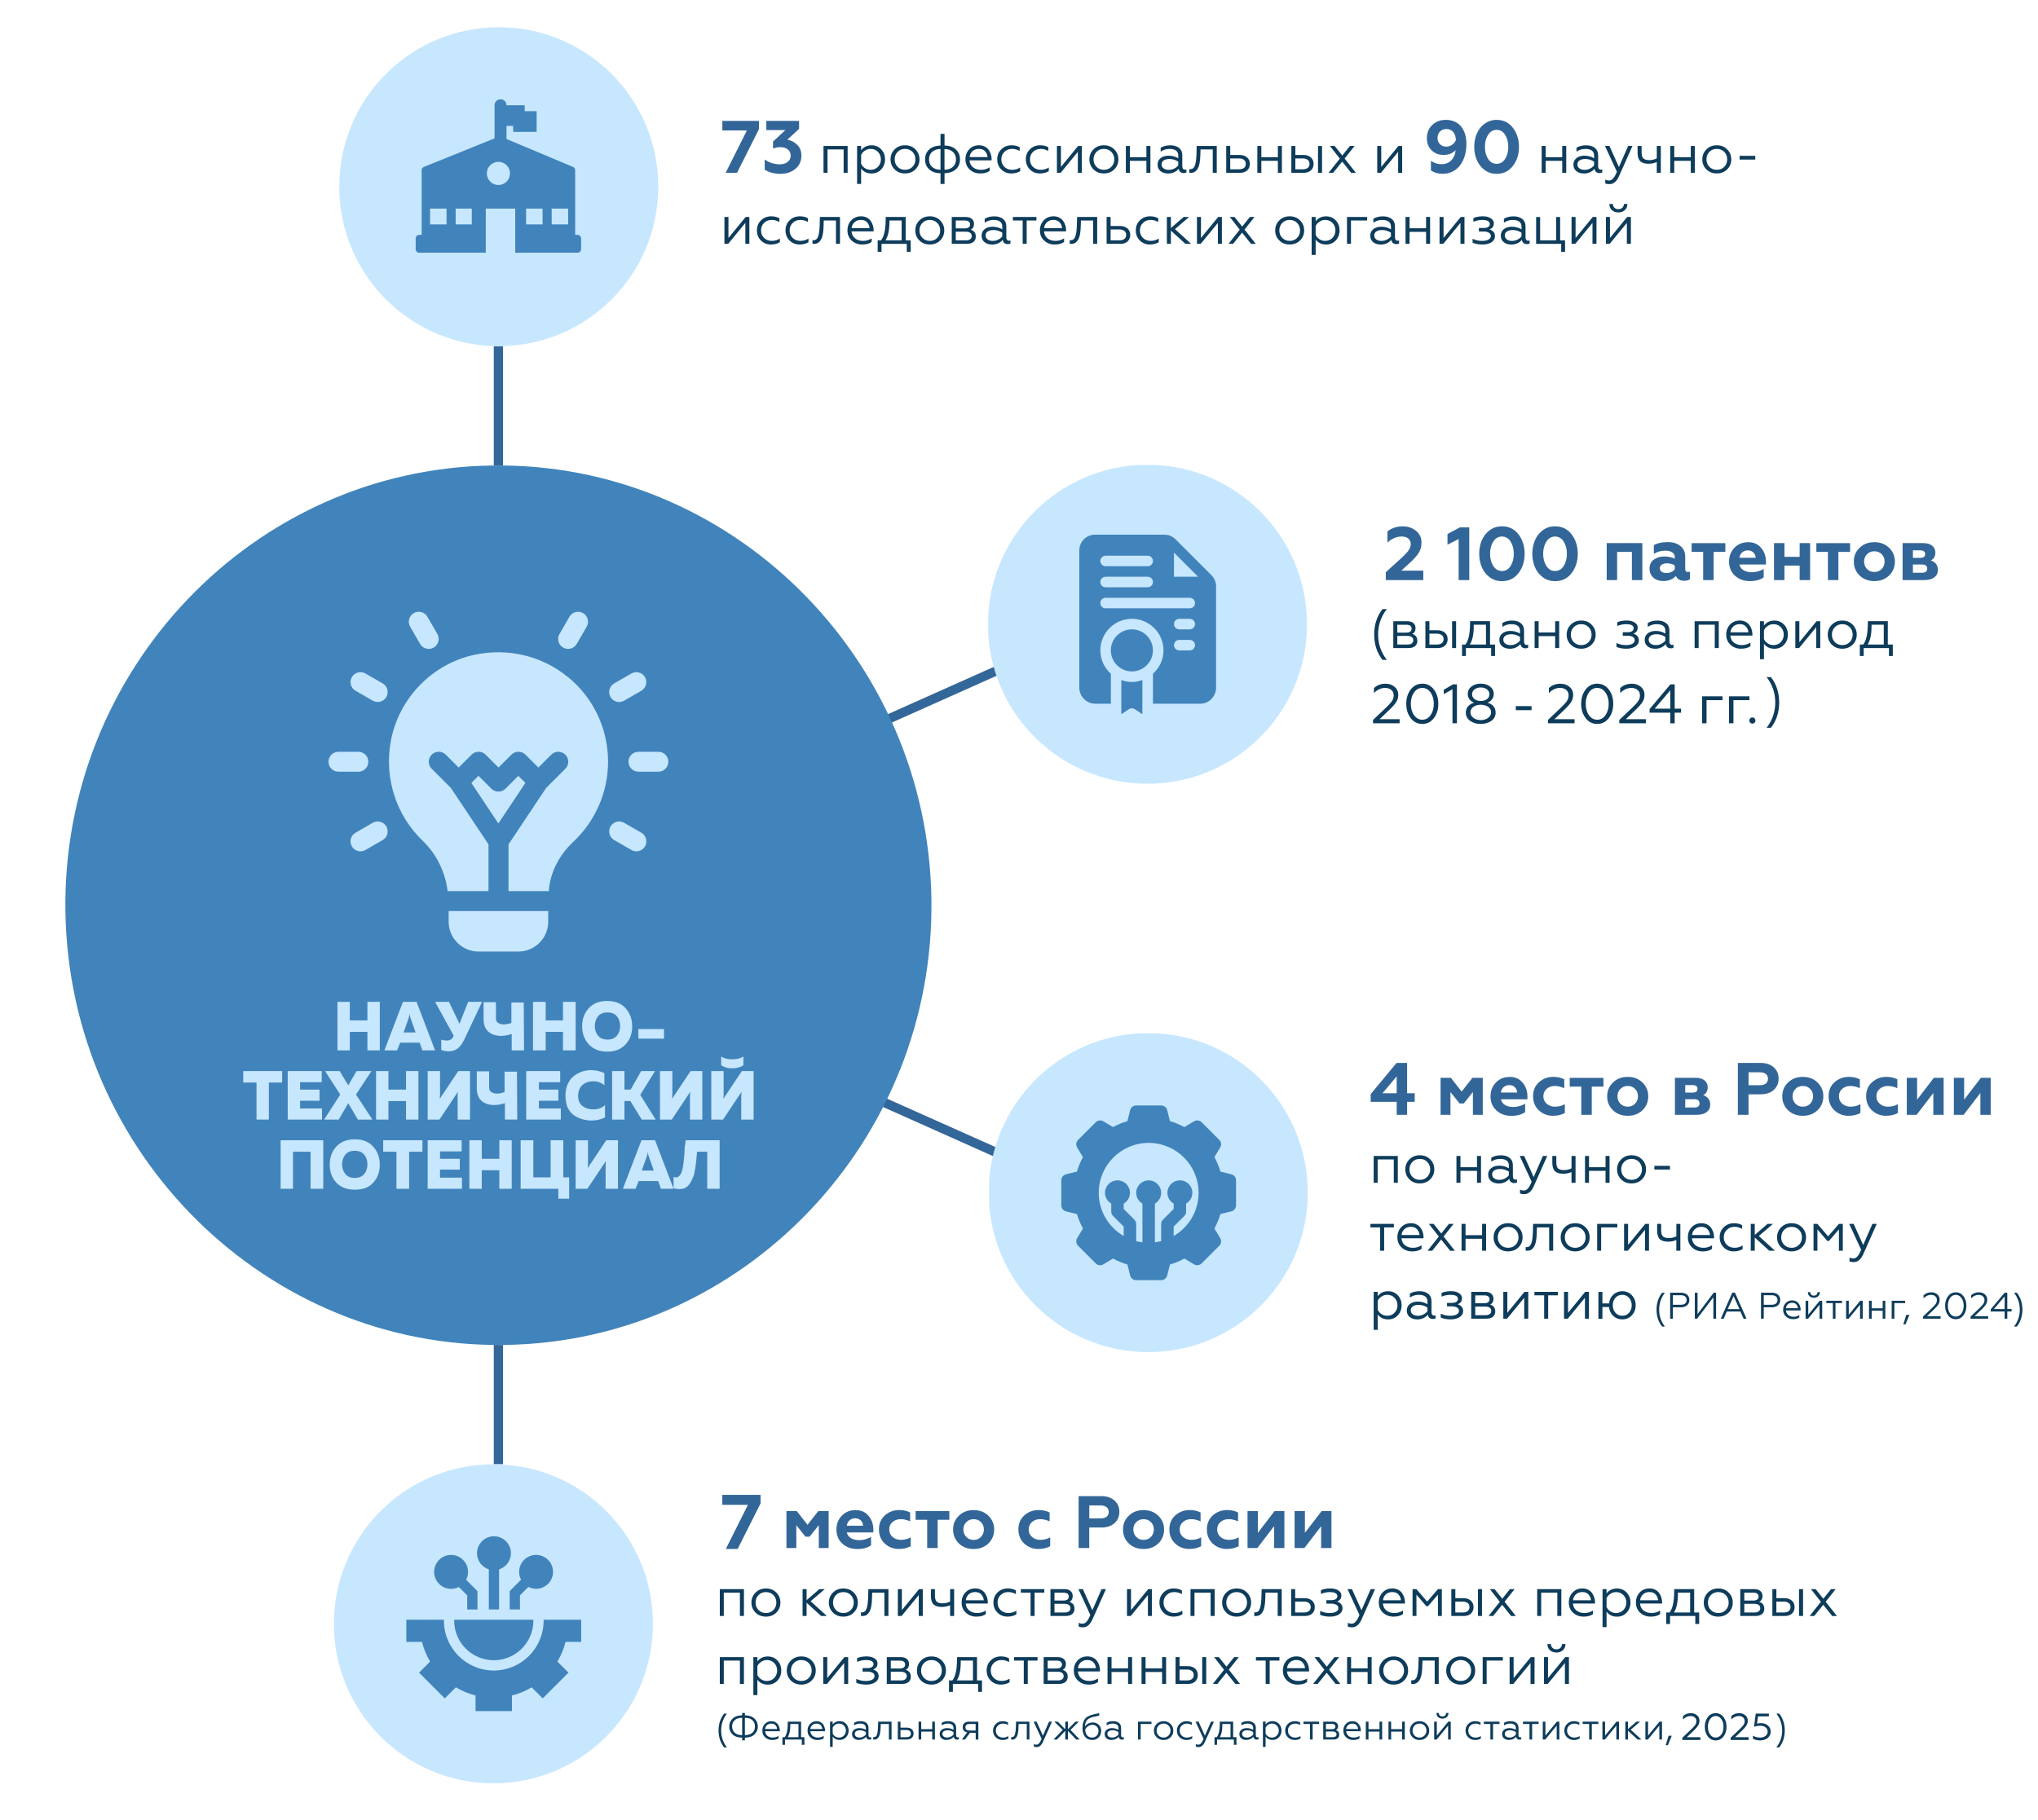 <?xml version="1.0" encoding="UTF-8"?>
<svg id="_Слой_1" data-name="Слой_1" xmlns="http://www.w3.org/2000/svg" width="659.67" height="589.33" version="1.1" xmlns:xlink="http://www.w3.org/1999/xlink" viewBox="0 0 659.67 589.33">
  <!-- Generator: Adobe Illustrator 29.5.1, SVG Export Plug-In . SVG Version: 2.1.0 Build 141)  -->
  <defs>
    <style>
      .st0 {
        clip-path: url(#clippath-6);
      }

      .st1 {
        clip-path: url(#clippath-7);
      }

      .st2 {
        clip-path: url(#clippath-4);
      }

      .st3 {
        fill: #c7e7fe;
      }

      .st4 {
        fill: none;
      }

      .st5 {
        clip-path: url(#clippath-1);
      }

      .st6 {
        clip-path: url(#clippath-5);
      }

      .st7 {
        clip-path: url(#clippath-8);
      }

      .st8 {
        clip-path: url(#clippath-3);
      }

      .st9 {
        fill: #336698;
      }

      .st10 {
        fill: #4184bc;
      }

      .st11 {
        fill: #369;
      }

      .st12 {
        clip-path: url(#clippath-2);
      }

      .st13 {
        clip-path: url(#clippath);
      }

      .st14 {
        fill: #0e3c5b;
      }
    </style>
    <clipPath id="clippath">
      <rect class="st4" x="320.17" y="334.53" width="103.27" height="103.27"/>
    </clipPath>
    <clipPath id="clippath-1">
      <rect class="st4" x="343.5" y="357.86" width="56.61" height="56.61"/>
    </clipPath>
    <clipPath id="clippath-2">
      <rect class="st4" x="106.33" y="198.06" width="110" height="110"/>
    </clipPath>
    <clipPath id="clippath-3">
      <rect class="st4" x="109.69" y="8.81" width="103.27" height="103.27"/>
    </clipPath>
    <clipPath id="clippath-4">
      <rect class="st4" x="134.56" y="30.22" width="53.55" height="53.55"/>
    </clipPath>
    <clipPath id="clippath-5">
      <rect class="st4" x="108.19" y="474.03" width="103.27" height="103.27"/>
    </clipPath>
    <clipPath id="clippath-6">
      <rect class="st4" x="131.52" y="497.36" width="56.61" height="56.61"/>
    </clipPath>
    <clipPath id="clippath-7">
      <rect class="st4" x="319.85" y="150.53" width="103.27" height="103.27"/>
    </clipPath>
    <clipPath id="clippath-8">
      <rect class="st4" x="342.41" y="173.1" width="58.14" height="58.14"/>
    </clipPath>
  </defs>
  <rect class="st11" x="285.85" y="222.88" width="41.09" height="3" transform="translate(-64.87 144.46) rotate(-24.07)"/>
  <rect class="st11" x="302.85" y="344.7" width="3" height="40.6" transform="translate(-153.04 494.04) rotate(-65.93)"/>
  <g class="st13">
    <g>
      <circle class="st3" cx="371.66" cy="386.1" r="51.64"/>
      <g class="st5">
        <path class="st10" d="M398.56,380.17l-3.53-.88c-.48-1.62-1.13-3.18-1.94-4.67l1.87-3.12c.48-.8.35-1.81-.3-2.47l-5.71-5.71c-.65-.66-1.67-.78-2.47-.3l-3.12,1.87c-1.49-.81-3.05-1.46-4.67-1.94l-.88-3.53c-.23-.9-1.03-1.53-1.96-1.53h-8.08c-.93,0-1.73.63-1.96,1.53l-.88,3.53c-1.62.48-3.18,1.13-4.67,1.94l-3.12-1.87c-.79-.48-1.81-.35-2.47.3l-5.71,5.71c-.65.66-.78,1.67-.3,2.47l1.87,3.12c-.81,1.49-1.46,3.05-1.94,4.67l-3.53.88c-.9.23-1.53,1.03-1.53,1.96v8.08c0,.93.63,1.74,1.53,1.96l3.53.88c.48,1.62,1.13,3.18,1.94,4.67l-1.87,3.12c-.48.8-.35,1.81.3,2.47l5.71,5.71c.65.66,1.67.78,2.47.3l3.12-1.87c1.49.81,3.05,1.46,4.67,1.94l.88,3.53c.23.9,1.03,1.53,1.96,1.53h8.08c.93,0,1.73-.63,1.96-1.53l.88-3.53c1.62-.48,3.18-1.13,4.67-1.94l3.12,1.87c.79.48,1.81.35,2.47-.3l5.71-5.71c.65-.65.78-1.67.3-2.47l-1.87-3.12c.81-1.49,1.46-3.05,1.94-4.67l3.53-.88c.9-.22,1.53-1.03,1.53-1.96v-8.08c0-.93-.63-1.73-1.53-1.96ZM379.89,400.15v-3.04l3.45-3.45c.38-.38.59-.89.59-1.43v-2.58c1.2-.7,2.02-1.99,2.02-3.48,0-2.23-1.81-4.04-4.04-4.04s-4.04,1.81-4.04,4.04c0,1.49.82,2.78,2.02,3.48v1.75l-3.45,3.45c-.38.38-.59.89-.59,1.43v5.53c-.66.17-1.33.3-2.02.39v-12.54c1.2-.7,2.02-1.99,2.02-3.48,0-2.23-1.81-4.04-4.04-4.04s-4.04,1.81-4.04,4.04c0,1.49.82,2.78,2.02,3.48v12.54c-.69-.09-1.36-.22-2.02-.39v-5.53c0-.54-.21-1.05-.59-1.43l-3.45-3.45v-1.75c1.2-.7,2.02-1.99,2.02-3.48,0-2.23-1.81-4.04-4.04-4.04s-4.04,1.81-4.04,4.04c0,1.49.82,2.78,2.02,3.48v2.58c0,.54.21,1.05.59,1.43l3.45,3.45v3.04c-4.83-2.8-8.08-8-8.08-13.98,0-8.93,7.24-16.16,16.16-16.16s16.16,7.24,16.16,16.16c0,5.98-3.25,11.19-8.08,13.98Z"/>
      </g>
    </g>
  </g>
  <path class="st9" d="M455.45,360.92h-3.36v-4.2h-8.42v-2.5l8.38-10.1h3.41v9.82h2.47v2.78h-2.47v4.2ZM452.09,348.47l-4.61,5.47h4.61v-5.47ZM469.48,360.92h-3.19v-11.98h3.34l3.48,4.46,3.5-4.46h3.34v11.98h-3.19v-7.39l-2.98,3.72h-1.34l-2.95-3.72v7.39ZM489.11,361.24c-1.87,0-3.46-.58-4.73-1.73-1.27-1.15-1.92-2.69-1.92-4.58,0-1.78.58-3.26,1.73-4.46,1.15-1.22,2.66-1.82,4.51-1.82,1.75,0,3.12.62,4.15,1.85,1.03,1.22,1.56,2.71,1.56,4.49v.89h-8.59c.36,1.63,1.9,2.5,4.01,2.5,1.34,0,2.62-.36,3.84-1.06v2.71c-1.08.82-2.59,1.22-4.56,1.22ZM485.82,353.7h5.26c-.07-1.32-1.01-2.4-2.52-2.4s-2.57.98-2.74,2.4ZM502.73,361.24c-1.78,0-3.31-.58-4.58-1.73-1.27-1.18-1.92-2.71-1.92-4.61s.65-3.41,1.92-4.54c1.3-1.15,2.83-1.73,4.63-1.73,1.32,0,2.5.26,3.55.79v2.88c-1.03-.48-2.06-.72-3.05-.72-1.06,0-1.94.31-2.66.94-.7.6-1.06,1.42-1.06,2.4s.36,1.8,1.08,2.42,1.61.94,2.64.94c1.22,0,2.3-.26,3.24-.82v2.88c-1.13.6-2.38.89-3.79.89ZM515.22,360.92h-3.38v-9.14h-3.74v-2.83h10.92v2.83h-3.79v9.14ZM524.49,357.32c.62.65,1.42.96,2.38.96s1.75-.31,2.38-.96c.62-.65.94-1.44.94-2.4s-.31-1.75-.94-2.38c-.62-.65-1.42-.96-2.38-.96s-1.75.31-2.38.96c-.62.62-.94,1.42-.94,2.38s.31,1.75.94,2.4ZM520.22,354.92c0-1.78.62-3.26,1.87-4.46,1.25-1.22,2.83-1.82,4.78-1.82s3.53.6,4.78,1.82c1.25,1.22,1.87,2.71,1.87,4.46s-.62,3.29-1.87,4.51c-1.25,1.2-2.83,1.8-4.78,1.8s-3.53-.6-4.78-1.8c-1.25-1.22-1.87-2.71-1.87-4.51ZM549.21,360.92h-7.06v-11.98h6.77c2.5,0,3.84,1.32,3.84,3.07,0,1.2-.48,2.04-1.46,2.54,1.51.53,2.28,1.56,2.28,3.07,0,2.02-1.58,3.29-4.37,3.29ZM545.49,355.86v2.69h2.88c1.18,0,1.75-.46,1.75-1.34s-.58-1.34-1.75-1.34h-2.88ZM545.49,351.28v2.45h2.35c1.08,0,1.61-.41,1.61-1.22s-.53-1.22-1.61-1.22h-2.35ZM565.98,360.92h-3.46v-16.8h7.34c1.8,0,3.24.48,4.27,1.42,1.06.94,1.58,2.14,1.58,3.65s-.53,2.74-1.58,3.67c-1.03.94-2.47,1.42-4.27,1.42h-3.89v6.65ZM565.98,347.15v4.18h3.65c1.66,0,2.64-.74,2.64-2.09s-.98-2.09-2.64-2.09h-3.65ZM581.17,357.32c.62.65,1.42.96,2.38.96s1.75-.31,2.38-.96c.62-.65.94-1.44.94-2.4s-.31-1.75-.94-2.38c-.62-.65-1.42-.96-2.38-.96s-1.75.31-2.38.96c-.62.62-.94,1.42-.94,2.38s.31,1.75.94,2.4ZM576.89,354.92c0-1.78.62-3.26,1.87-4.46,1.25-1.22,2.83-1.82,4.78-1.82s3.53.6,4.78,1.82c1.25,1.22,1.87,2.71,1.87,4.46s-.62,3.29-1.87,4.51c-1.25,1.2-2.83,1.8-4.78,1.8s-3.53-.6-4.78-1.8c-1.25-1.22-1.87-2.71-1.87-4.51ZM598.4,361.24c-1.78,0-3.31-.58-4.58-1.73-1.27-1.18-1.92-2.71-1.92-4.61s.65-3.41,1.92-4.54c1.3-1.15,2.83-1.73,4.63-1.73,1.32,0,2.5.26,3.55.79v2.88c-1.03-.48-2.06-.72-3.05-.72-1.06,0-1.94.31-2.66.94-.7.6-1.06,1.42-1.06,2.4s.36,1.8,1.08,2.42c.72.62,1.61.94,2.64.94,1.22,0,2.3-.26,3.24-.82v2.88c-1.13.6-2.38.89-3.79.89ZM610.54,361.24c-1.78,0-3.31-.58-4.58-1.73-1.27-1.18-1.92-2.71-1.92-4.61s.65-3.41,1.92-4.54c1.3-1.15,2.83-1.73,4.63-1.73,1.32,0,2.5.26,3.55.79v2.88c-1.03-.48-2.06-.72-3.05-.72-1.06,0-1.94.31-2.66.94-.7.6-1.06,1.42-1.06,2.4s.36,1.8,1.08,2.42c.72.62,1.61.94,2.64.94,1.22,0,2.3-.26,3.24-.82v2.88c-1.13.6-2.38.89-3.79.89ZM620.37,360.92h-3.17v-11.98h3.34v7.06l5.42-7.06h3.17v11.98h-3.34v-7.06l-5.42,7.06ZM635.6,360.92h-3.17v-11.98h3.34v7.06l5.42-7.06h3.17v11.98h-3.34v-7.06l-5.42,7.06Z"/>
  <path class="st14" d="M445.94,382.92h-1.3v-8.69h7.81v8.69h-1.3v-7.56h-5.22v7.56ZM456.19,375.36c.88-.9,2-1.35,3.38-1.35s2.51.45,3.38,1.35c.88.88,1.31,1.95,1.31,3.22s-.44,2.35-1.31,3.22-2.02,1.33-3.38,1.33-2.5-.44-3.38-1.33-1.31-1.95-1.31-3.22.44-2.35,1.31-3.22ZM462.94,378.59c0-.96-.32-1.77-.95-2.43-.64-.65-1.44-.97-2.41-.97s-1.78.32-2.41.97c-.64.66-.95,1.47-.95,2.43s.32,1.75.95,2.41c.64.65,1.44.97,2.41.97s1.78-.32,2.41-.97c.64-.66.95-1.46.95-2.41ZM472.73,382.92h-1.3v-8.69h1.3v3.65h5.35v-3.65h1.3v8.69h-1.3v-3.87h-5.35v3.87ZM485.37,381.97c.6,0,1.17-.14,1.71-.41.54-.28.98-.62,1.31-1.04v-1.21c-.89-.58-1.83-.86-2.83-.86-.79,0-1.42.16-1.89.47-.46.31-.68.74-.68,1.28s.22,1,.67,1.31,1.01.47,1.71.47ZM485.01,383.14c-.92,0-1.71-.25-2.36-.76-.64-.53-.95-1.24-.95-2.12s.34-1.58,1.01-2.11c.67-.52,1.52-.77,2.56-.77,1.13,0,2.17.28,3.13.85v-.86c0-1.45-.95-2.18-2.86-2.18-1.02,0-1.97.29-2.84.88v-1.26c.85-.53,1.89-.79,3.11-.79s2.13.28,2.83.85c.71.55,1.06,1.34,1.06,2.38v3.58c0,.34.07.6.22.79.16.19.36.29.61.29.19,0,.36-.04.5-.11v1.01c-.19.13-.48.2-.86.2-.43,0-.8-.11-1.1-.34-.29-.24-.47-.59-.54-1.04-.88,1.02-2.05,1.53-3.51,1.53ZM493.4,386.6c-.62,0-1.09-.08-1.39-.25v-1.21c.37.19.77.29,1.19.29.53,0,.98-.22,1.37-.67.38-.43.79-1.15,1.21-2.16l-3.87-8.37h1.44l3.08,6.84,2.99-6.84h1.4l-4.3,9.67c-.78,1.8-1.82,2.7-3.11,2.7ZM509.97,382.92h-1.3v-3.47c-.84.36-1.73.54-2.68.54-1.21,0-2.11-.28-2.68-.83-.56-.56-.85-1.48-.85-2.75v-2.18h1.3v2.07c0,.94.19,1.59.56,1.96.38.37,1.03.56,1.93.56s1.69-.19,2.43-.58v-4.01h1.3v8.69ZM514.34,382.92h-1.3v-8.69h1.3v3.65h5.35v-3.65h1.3v8.69h-1.3v-3.87h-5.35v3.87ZM524.73,375.36c.88-.9,2-1.35,3.38-1.35s2.51.45,3.38,1.35c.88.88,1.31,1.95,1.31,3.22s-.44,2.35-1.31,3.22-2.02,1.33-3.38,1.33-2.5-.44-3.38-1.33c-.88-.88-1.31-1.95-1.31-3.22s.44-2.35,1.31-3.22ZM531.48,378.59c0-.96-.32-1.77-.95-2.43-.64-.65-1.44-.97-2.41-.97s-1.78.32-2.41.97c-.64.66-.95,1.47-.95,2.43s.32,1.75.95,2.41c.64.65,1.44.97,2.41.97s1.78-.32,2.41-.97c.64-.66.95-1.46.95-2.41ZM540.55,378.64h-5.06v-1.21h5.06v1.21ZM448.03,404.92h-1.3v-7.56h-3.15v-1.13h7.6v1.13h-3.15v7.56ZM457.1,405.14c-1.36,0-2.5-.43-3.42-1.28-.91-.84-1.37-1.93-1.37-3.28s.41-2.38,1.22-3.26c.83-.88,1.89-1.31,3.19-1.31.7,0,1.31.14,1.85.43.54.28.97.64,1.28,1.1.31.46.55.94.7,1.46.16.5.23,1.01.23,1.53v.36h-7.15c.07.94.44,1.69,1.12,2.25.68.55,1.55.83,2.59.83s1.94-.27,2.79-.81v1.15c-.71.55-1.72.83-3.04.83ZM453.66,399.83h5.81c-.04-.67-.29-1.28-.76-1.82-.44-.55-1.13-.83-2.05-.83-.86,0-1.57.26-2.12.79-.54.54-.83,1.16-.88,1.85ZM463.57,404.92h-1.49l3.65-4.59-3.22-4.1h1.53l2.48,3.1,2.48-3.1h1.51l-3.24,4.07,3.65,4.63h-1.53l-2.9-3.64-2.93,3.64ZM474.38,404.92h-1.3v-8.69h1.3v3.65h5.35v-3.65h1.3v8.69h-1.3v-3.87h-5.35v3.87ZM484.77,397.36c.88-.9,2-1.35,3.38-1.35s2.51.45,3.38,1.35c.88.88,1.31,1.95,1.31,3.22s-.44,2.35-1.31,3.22-2.02,1.33-3.38,1.33-2.5-.44-3.38-1.33-1.31-1.95-1.31-3.22.44-2.35,1.31-3.22ZM491.52,400.59c0-.96-.32-1.77-.95-2.43-.64-.65-1.44-.97-2.41-.97s-1.78.32-2.41.97c-.64.66-.95,1.47-.95,2.43s.32,1.75.95,2.41c.64.65,1.44.97,2.41.97s1.78-.32,2.41-.97c.64-.66.95-1.46.95-2.41ZM493.85,404.92v-1.19c.06.01.17.02.34.02.76,0,1.27-.48,1.55-1.44.23-.77.37-1.87.43-3.31l.07-2.77h6.5v8.69h-1.3v-7.56h-3.96l-.05,1.67c-.02.65-.05,1.12-.07,1.4-.11,1.18-.28,2.04-.52,2.59-.22.58-.55,1.05-.99,1.42-.44.36-.98.52-1.62.49-.19,0-.32,0-.38-.02ZM506.48,397.36c.88-.9,2-1.35,3.38-1.35s2.51.45,3.38,1.35c.88.88,1.31,1.95,1.31,3.22s-.44,2.35-1.31,3.22-2.02,1.33-3.38,1.33-2.5-.44-3.38-1.33-1.31-1.95-1.31-3.22.44-2.35,1.31-3.22ZM513.23,400.59c0-.96-.32-1.77-.95-2.43-.64-.65-1.44-.97-2.41-.97s-1.78.32-2.41.97c-.64.66-.95,1.47-.95,2.43s.32,1.75.95,2.41c.64.65,1.44.97,2.41.97s1.78-.32,2.41-.97c.64-.66.95-1.46.95-2.41ZM518.28,404.92h-1.3v-8.69h6.53v1.13h-5.24v7.56ZM526.9,404.92h-1.21v-8.69h1.3v6.79l5.56-6.79h1.21v8.69h-1.3v-6.77l-5.56,6.77ZM543.9,404.92h-1.3v-3.47c-.84.36-1.73.54-2.68.54-1.21,0-2.11-.28-2.68-.83-.56-.56-.85-1.48-.85-2.75v-2.18h1.3v2.07c0,.94.19,1.59.56,1.96.38.37,1.03.56,1.93.56s1.69-.19,2.43-.58v-4.01h1.3v8.69ZM551.13,405.14c-1.36,0-2.5-.43-3.42-1.28-.91-.84-1.37-1.93-1.37-3.28s.41-2.38,1.22-3.26c.83-.88,1.89-1.31,3.19-1.31.7,0,1.31.14,1.85.43.54.28.97.64,1.28,1.1.31.46.55.94.7,1.46.16.5.23,1.01.23,1.53v.36h-7.15c.07.94.44,1.69,1.12,2.25.68.55,1.55.83,2.59.83s1.94-.27,2.79-.81v1.15c-.71.55-1.72.83-3.04.83ZM547.69,399.83h5.81c-.04-.67-.29-1.28-.76-1.82-.44-.55-1.13-.83-2.05-.83-.86,0-1.57.26-2.12.79-.54.54-.83,1.16-.88,1.85ZM561.25,405.14c-1.33,0-2.44-.43-3.31-1.3-.88-.88-1.31-1.97-1.31-3.28s.44-2.38,1.33-3.24c.88-.88,1.98-1.31,3.31-1.31,1.01,0,1.88.21,2.63.63v1.21c-.78-.44-1.6-.67-2.45-.67-1.01,0-1.84.32-2.5.97-.66.62-.99,1.43-.99,2.43s.33,1.78.99,2.43c.67.64,1.51.95,2.5.95s1.83-.25,2.61-.76v1.19c-.82.49-1.75.74-2.81.74ZM566.69,396.23h1.3v3.58l4.14-3.58h1.76l-4.59,3.92,5.24,4.77h-1.85l-4.7-4.28v4.28h-1.3v-8.69ZM576.52,397.36c.88-.9,2-1.35,3.38-1.35s2.51.45,3.38,1.35c.88.88,1.31,1.95,1.31,3.22s-.44,2.35-1.31,3.22c-.89.89-2.02,1.33-3.38,1.33s-2.5-.44-3.38-1.33c-.88-.88-1.31-1.95-1.31-3.22s.44-2.35,1.31-3.22ZM583.27,400.59c0-.96-.32-1.77-.95-2.43-.64-.65-1.44-.97-2.41-.97s-1.78.32-2.41.97c-.64.66-.95,1.47-.95,2.43s.32,1.75.95,2.41c.64.65,1.44.97,2.41.97s1.78-.32,2.41-.97c.64-.66.95-1.46.95-2.41ZM588.27,404.92h-1.26v-8.69h1.26l3.47,4.03,3.49-4.03h1.26v8.69h-1.26v-6.91l-3.24,3.76h-.5l-3.22-3.76v6.91ZM600.05,408.6c-.62,0-1.09-.08-1.39-.25v-1.21c.37.19.77.29,1.19.29.53,0,.98-.22,1.37-.67.38-.43.79-1.15,1.21-2.16l-3.87-8.37h1.44l3.08,6.84,2.99-6.84h1.4l-4.3,9.67c-.78,1.8-1.82,2.7-3.11,2.7ZM445.94,425.54v4.99h-1.3v-12.29h1.3v1.39c.82-1.07,1.94-1.6,3.37-1.6,1.28,0,2.33.44,3.15,1.33.82.89,1.22,1.96,1.22,3.22s-.41,2.35-1.22,3.24c-.82.89-1.87,1.33-3.15,1.33-1.43,0-2.55-.53-3.37-1.6ZM445.94,421.15v2.86c.25.58.66,1.05,1.22,1.42.56.36,1.18.54,1.84.54.97,0,1.77-.32,2.39-.97.64-.67.95-1.48.95-2.43s-.32-1.75-.95-2.41c-.62-.65-1.42-.97-2.39-.97-.65,0-1.25.19-1.82.56-.56.36-.98.83-1.24,1.4ZM459.02,425.97c.6,0,1.17-.14,1.71-.41.54-.28.98-.62,1.31-1.04v-1.21c-.89-.58-1.83-.86-2.83-.86-.79,0-1.42.16-1.89.47-.46.31-.68.74-.68,1.28s.22,1,.67,1.31,1.01.47,1.71.47ZM458.66,427.14c-.92,0-1.71-.25-2.36-.76-.64-.53-.95-1.24-.95-2.12s.34-1.58,1.01-2.11c.67-.52,1.52-.77,2.56-.77,1.13,0,2.17.28,3.13.85v-.86c0-1.45-.95-2.18-2.86-2.18-1.02,0-1.97.29-2.84.88v-1.26c.85-.53,1.89-.79,3.11-.79s2.13.28,2.83.85c.71.55,1.06,1.34,1.06,2.38v3.58c0,.34.07.6.22.79.16.19.36.29.61.29.19,0,.36-.04.5-.11v1.01c-.19.13-.48.2-.86.2-.43,0-.8-.11-1.1-.34-.29-.24-.47-.59-.54-1.04-.88,1.02-2.05,1.53-3.51,1.53ZM469.55,427.14c-1.26,0-2.33-.2-3.2-.59v-1.26c.97.46,1.99.68,3.04.68.89,0,1.58-.14,2.09-.41.52-.29.77-.68.77-1.19,0-.46-.21-.81-.63-1.06-.42-.25-1-.38-1.73-.38h-1.51v-1.13h1.51c.67,0,1.18-.11,1.51-.34.35-.23.52-.53.52-.92,0-.9-.82-1.35-2.45-1.35-.97,0-1.93.2-2.86.59v-1.21c.83-.37,1.87-.56,3.11-.56,1,0,1.83.21,2.5.63.67.42,1.01.97,1.01,1.66-.04.56-.17.99-.41,1.28-.24.28-.57.5-.99.68,1.18.38,1.76,1.12,1.76,2.2,0,.8-.37,1.45-1.12,1.94-.73.49-1.71.74-2.93.74ZM481.09,426.92h-4.88v-8.69h4.57c.83,0,1.47.2,1.93.61.47.4.7.93.7,1.6,0,.94-.36,1.57-1.08,1.91,1.1.32,1.66,1.07,1.66,2.23,0,.73-.25,1.31-.76,1.73-.5.41-1.22.61-2.14.61ZM477.51,423v2.79h3.31c.59,0,1.04-.12,1.37-.36.32-.24.49-.58.49-1.03s-.16-.79-.49-1.03c-.32-.25-.78-.38-1.37-.38h-3.31ZM477.51,419.36v2.56h2.92c.54,0,.96-.11,1.26-.32.3-.23.45-.55.45-.95,0-.85-.57-1.28-1.71-1.28h-2.92ZM487.81,426.92h-1.21v-8.69h1.3v6.79l5.56-6.79h1.21v8.69h-1.3v-6.77l-5.56,6.77ZM501.12,426.92h-1.3v-7.56h-3.15v-1.13h7.6v1.13h-3.15v7.56ZM507.46,426.92h-1.21v-8.69h1.3v6.79l5.56-6.79h1.21v8.69h-1.3v-6.77l-5.56,6.77ZM525.09,427.14c-1.15,0-2.12-.38-2.92-1.13-.79-.76-1.24-1.72-1.35-2.88h-2.14v3.8h-1.3v-8.69h1.3v3.73h2.16c.11-1.15.56-2.09,1.35-2.83.8-.74,1.77-1.12,2.9-1.12,1.27,0,2.31.44,3.11,1.31.83.89,1.24,1.97,1.24,3.26s-.41,2.36-1.24,3.24c-.8.88-1.84,1.31-3.11,1.31ZM525.09,425.97c.9,0,1.64-.32,2.21-.97.58-.65.86-1.45.86-2.41s-.29-1.78-.86-2.43c-.58-.65-1.31-.97-2.21-.97s-1.62.32-2.2.97c-.58.65-.86,1.46-.86,2.43s.29,1.76.86,2.41,1.31.97,2.2.97ZM538.91,429.47h-.92c-1.19-1.52-1.79-3.34-1.79-5.47s.6-3.95,1.79-5.47h.92c-1.25,1.62-1.87,3.44-1.87,5.47s.62,3.86,1.87,5.47ZM541.49,426.92h-.89v-8.4h3.53c.83,0,1.49.21,1.97.64.48.42.72.99.72,1.69s-.24,1.3-.72,1.73c-.48.42-1.14.64-1.97.64h-2.64v3.71ZM541.49,419.33v3.08h2.58c.59,0,1.05-.13,1.38-.4.33-.27.49-.65.49-1.14s-.16-.88-.49-1.14c-.32-.27-.78-.41-1.38-.41h-2.58ZM549.33,426.92h-.74v-8.4h.88v6.91l5.22-6.91h.78v8.4h-.88v-6.94l-5.26,6.94ZM557.91,426.92h-.92l3.74-8.45h.83l3.76,8.45h-.94l-1.04-2.32h-4.4l-1.02,2.32ZM561.14,419.59l-1.91,4.24h3.82l-1.91-4.24ZM570.9,426.92h-.89v-8.4h3.53c.83,0,1.49.21,1.97.64.48.42.72.99.72,1.69s-.24,1.3-.72,1.73c-.48.42-1.14.64-1.97.64h-2.64v3.71ZM570.9,419.33v3.08h2.58c.59,0,1.05-.13,1.38-.4.33-.27.49-.65.49-1.14s-.16-.88-.49-1.14c-.32-.27-.78-.41-1.38-.41h-2.58ZM580.37,427.07c-.9,0-1.66-.28-2.28-.85-.61-.56-.91-1.29-.91-2.18s.27-1.59.82-2.17c.55-.58,1.26-.88,2.12-.88.46,0,.88.1,1.24.29.36.18.64.43.85.73.21.3.36.63.47.97.1.34.16.68.16,1.02v.24h-4.76c.05.62.3,1.12.74,1.5.46.37,1.03.55,1.73.55s1.29-.18,1.86-.54v.77c-.47.37-1.15.55-2.03.55ZM578.07,423.53h3.88c-.02-.45-.19-.85-.5-1.21-.3-.37-.75-.55-1.37-.55-.58,0-1.05.18-1.42.53-.36.36-.56.77-.59,1.24ZM585.25,426.92h-.8v-5.8h.86v4.52l3.71-4.52h.8v5.8h-.86v-4.51l-3.71,4.51ZM587.15,420.14c-.58,0-1.06-.16-1.42-.49-.36-.34-.54-.78-.55-1.33h.77c0,.34.11.61.32.82s.5.31.86.31.64-.1.85-.31.33-.48.34-.82h.76c0,.54-.19.98-.55,1.32-.36.34-.82.5-1.38.5ZM594.12,426.92h-.86v-5.04h-2.1v-.76h5.06v.76h-2.1v5.04ZM598.36,426.92h-.8v-5.8h.86v4.52l3.71-4.52h.8v5.8h-.86v-4.51l-3.71,4.51ZM605.83,426.92h-.86v-5.8h.86v2.44h3.56v-2.44h.86v5.8h-.86v-2.58h-3.56v2.58ZM613.17,426.92h-.86v-5.8h4.36v.76h-3.49v5.04ZM616.78,428.75h-.7l.96-3.06h1.01l-1.27,3.06ZM628.15,426.92h-5.72v-.66l2.83-2.7c.62-.59,1.06-1.07,1.31-1.43.26-.38.38-.8.38-1.26,0-.5-.18-.9-.53-1.2-.35-.31-.81-.47-1.38-.47-.89,0-1.7.38-2.42,1.13v-1c.71-.64,1.55-.96,2.51-.96.78,0,1.42.22,1.93.66.52.45.78,1.02.78,1.73,0,.56-.14,1.07-.42,1.54-.28.46-.76,1-1.44,1.64l-2.26,2.17h4.43v.8ZM629.61,422.72c0-1.23.32-2.26.95-3.08.64-.84,1.47-1.26,2.5-1.26s1.84.42,2.48,1.25c.63.82.95,1.86.95,3.1s-.32,2.27-.95,3.1c-.64.83-1.47,1.25-2.48,1.25s-1.86-.42-2.5-1.25c-.63-.82-.95-1.86-.95-3.1ZM635.61,422.72c0-1-.24-1.84-.72-2.51-.48-.67-1.09-1.01-1.84-1.01s-1.36.34-1.84,1.01-.72,1.51-.72,2.51.24,1.84.71,2.52c.48.66,1.1,1,1.85,1s1.36-.33,1.84-1c.48-.67.72-1.51.72-2.52ZM643.55,426.92h-5.72v-.66l2.83-2.7c.62-.59,1.06-1.07,1.31-1.43.26-.38.38-.8.38-1.26,0-.5-.18-.9-.53-1.2-.35-.31-.81-.47-1.38-.47-.89,0-1.7.38-2.42,1.13v-1c.71-.64,1.55-.96,2.51-.96.78,0,1.42.22,1.93.66.52.45.78,1.02.78,1.73,0,.56-.14,1.07-.42,1.54-.28.46-.76,1-1.44,1.64l-2.26,2.17h4.43v.8ZM649.73,426.92h-.86v-2.32h-4.51v-.71l4.52-5.38h.85v5.28h1.39v.8h-1.39v2.32ZM648.87,419.7l-3.48,4.1h3.48v-4.1ZM652.83,429.47h-.92c1.25-1.62,1.87-3.44,1.87-5.47s-.62-3.86-1.87-5.47h.92c1.19,1.52,1.79,3.34,1.79,5.47s-.6,3.95-1.79,5.47Z"/>
  <rect class="st11" x="159.83" y="112.08" width="3" height="38.61"/>
  <path class="st10" d="M21.18,295.31c1.3,78.4,65.3,141.4,142.5,140.1,77.1-1.2,139.1-66.2,137.8-144.6-1.3-78.4-65.3-141.4-142.4-140.1-77.2,1.2-139.2,66.2-137.9,144.6Z"/>
  <g class="st12">
    <g>
      <path class="st3" d="M119.22,246.61c0-1.78-1.44-3.22-3.22-3.22h-6.45c-1.78,0-3.22,1.44-3.22,3.22s1.44,3.22,3.22,3.22h6.45c1.78,0,3.22-1.44,3.22-3.22Z"/>
      <path class="st3" d="M213.11,243.39h-6.45c-1.78,0-3.22,1.44-3.22,3.22s1.44,3.22,3.22,3.22h6.45c1.78,0,3.22-1.44,3.22-3.22s-1.44-3.22-3.22-3.22Z"/>
      <path class="st3" d="M123.87,221.26l-5.58-3.22c-1.54-.89-3.51-.36-4.4,1.18-.89,1.54-.36,3.51,1.18,4.4l5.58,3.22c1.53.88,3.5.37,4.4-1.18.89-1.54.36-3.51-1.18-4.4Z"/>
      <path class="st3" d="M207.6,269.6l-5.58-3.22c-1.54-.89-3.51-.36-4.4,1.18-.89,1.54-.36,3.51,1.18,4.4l5.58,3.22c1.53.89,3.51.37,4.4-1.18.89-1.54.36-3.51-1.18-4.4Z"/>
      <path class="st3" d="M135.98,208.47c.9,1.55,2.87,2.06,4.4,1.18,1.54-.89,2.07-2.86,1.18-4.4l-3.22-5.58c-.89-1.54-2.87-2.07-4.4-1.18-1.54.89-2.07,2.86-1.18,4.4l3.22,5.58Z"/>
      <path class="st3" d="M120.65,266.38l-5.58,3.22c-1.54.89-2.07,2.86-1.18,4.4.9,1.55,2.87,2.07,4.4,1.18l5.58-3.22c1.54-.89,2.07-2.86,1.18-4.4-.89-1.54-2.87-2.07-4.4-1.18Z"/>
      <path class="st3" d="M202.01,226.84l5.58-3.22c1.54-.89,2.07-2.86,1.18-4.4-.89-1.54-2.87-2.07-4.4-1.18l-5.58,3.22c-1.54.89-2.07,2.86-1.18,4.4.9,1.55,2.87,2.07,4.4,1.18Z"/>
      <path class="st3" d="M182.28,209.65c1.53.88,3.5.37,4.4-1.18l3.22-5.58c.89-1.54.36-3.51-1.18-4.4-1.54-.89-3.51-.36-4.4,1.18l-3.22,5.58c-.89,1.54-.36,3.51,1.18,4.4Z"/>
      <path class="st3" d="M183.68,219.09c-8.32-6.77-19.23-9.37-29.94-7.14-13.91,2.9-24.89,14.31-27.31,28.38-2.03,11.79,1.86,23.71,10.4,31.89,4.54,4.35,7.3,10.16,8.06,16.28h13.23v-15.14l-12.17-18.26-6.22-6.22c-1.26-1.26-1.26-3.3,0-4.56,1.26-1.26,3.3-1.26,4.56,0l4.17,4.17,4.17-4.17c1.26-1.26,3.3-1.26,4.56,0l4.17,4.17,4.17-4.17c1.26-1.26,3.3-1.26,4.56,0l4.17,4.17,4.17-4.17c1.26-1.26,3.3-1.26,4.56,0,1.26,1.26,1.26,3.3,0,4.56l-6.22,6.22-12.17,18.26v15.14h13.04c.38-5.79,3.12-11.46,8.03-16.08,7.09-6.67,11.15-16.08,11.15-25.82,0-10.72-4.77-20.75-13.1-27.52Z"/>
      <path class="st3" d="M167.78,251.17l-4.17,4.17c-1.26,1.26-3.3,1.26-4.56,0l-4.17-4.17-2.3,2.3,8.74,13.12,8.74-13.12-2.3-2.3Z"/>
      <path class="st3" d="M145.22,298.39c0,5.33,4.34,9.67,9.67,9.67h12.89c5.33,0,9.67-4.34,9.67-9.67v-3.44h-32.23v3.44Z"/>
    </g>
  </g>
  <path class="st3" d="M118.93,324.35h4v15.7h-4v-6h-5.7v6h-4v-15.7h4v6h5.7v-6Z"/>
  <path class="st3" d="M128.53,340.05h-4.1l6-15.7h4.4l6,15.7h-4.1l-.9-2.5h-6.3l-1,2.5ZM132.23,329.75l-1.6,4.5h3.9l-1.6-4.5c-.2-.5-.3-1-.4-1.6,0,.5-.2,1.1-.3,1.6Z"/>
  <path class="st3" d="M150.33,336.45c-.7,1.4-1.4,2.4-2.2,3s-1.8.9-2.9.9c-.7,0-1.5-.1-2.4-.4v-3.4c.5.2,1.1.3,1.8.3,1,0,1.7-.4,2-1.1l.2-.5-6-10.9h4.5l3.4,7.1,2.8-7.1h4.5l-5.7,12.1Z"/>
  <path class="st3" d="M169.63,340.06h-4v-5.3c-1.3.4-2.4.6-3.5.6-1.7,0-3.1-.5-4.1-1.4s-1.5-2.3-1.5-4v-5.5h4v5.3c0,.6.2,1.1.7,1.4.5.3,1.1.5,1.8.5.8,0,1.7-.2,2.5-.5v-6.6h4l.1,15.5Z"/>
  <path class="st3" d="M182.23,324.35h4.1v15.7h-4.1v-6h-5.6v6h-4.1v-15.7h4.1v6h5.6v-6Z"/>
  <path class="st3" d="M190.53,338.06c-1.4-1.6-2.1-3.5-2.1-5.8s.7-4.3,2.1-5.8c1.4-1.6,3.4-2.4,6-2.4s4.6.8,6,2.4c1.4,1.6,2.1,3.5,2.1,5.8s-.7,4.3-2.1,5.8c-1.4,1.6-3.4,2.4-6,2.4s-4.5-.8-6-2.4ZM199.63,335.36c.7-.8,1.1-1.9,1.1-3.2s-.4-2.4-1.1-3.2c-.7-.8-1.7-1.2-3-1.2s-2.3.4-3,1.2c-.7.8-1.1,1.9-1.1,3.2s.4,2.4,1.1,3.2c.7.8,1.7,1.2,3,1.2s2.3-.4,3-1.2Z"/>
  <path class="st3" d="M214.93,333.16h-8.3v3.1h8.3v-3.1Z"/>
  <path class="st3" d="M78.73,346.76h12.6v3.7h-4.3v12h-4v-12h-4.3v-3.7Z"/>
  <path class="st3" d="M93.13,346.76h11v3.6h-7v2.4h6.3v3.6h-6.3v2.5h7.1v3.6h-11.1v-15.7Z"/>
  <path class="st3" d="M109.63,362.46h-4.7l5.2-8.1-4.9-7.6h4.7l2.8,4.6,2.7-4.6h4.8l-5,7.6,5.3,8.1h-4.7l-3.1-5.3-3.1,5.3Z"/>
  <path class="st3" d="M131.43,346.76h4v15.7h-4v-6h-5.7v6h-4v-15.7h4v6h5.7v-6Z"/>
  <path class="st3" d="M152.13,362.46h-4v-6.4c0-1.1,0-1.9.1-2.6l-6,9h-3.8v-15.7h4v6.4c0,1.1,0,1.9-.1,2.6l6-9h3.8v15.7Z"/>
  <path class="st3" d="M167.43,362.45h-4v-5.3c-1.3.4-2.4.6-3.5.6-1.7,0-3.1-.5-4.1-1.4-1-.9-1.5-2.3-1.5-4v-5.5h4v5.3c0,.6.2,1.1.7,1.4s1.1.5,1.8.5c.8,0,1.7-.2,2.5-.5v-6.6h4l.1,15.5Z"/>
  <path class="st3" d="M170.33,346.76h11v3.6h-6.9v2.4h6.3v3.6h-6.3v2.5h7.1v3.6h-11.2v-15.7Z"/>
  <path class="st3" d="M183.03,354.86c0-1.4.2-2.7.7-3.8s1.1-2,1.9-2.6c.8-.7,1.7-1.1,2.6-1.5,1-.3,2-.5,3-.5,1.6,0,3.1.3,4.4,1v3.9c-1-.9-2.2-1.3-3.7-1.3-1.3,0-2.5.4-3.4,1.2-.9.8-1.4,2-1.4,3.6,0,1.4.5,2.5,1.4,3.2.9.7,2.1,1.1,3.4,1.1,1.7,0,3-.5,3.9-1.4v4c-1.4.7-2.8,1-4.5,1-1.1,0-2.1-.2-3.1-.5-1-.3-1.9-.8-2.7-1.4s-1.4-1.5-1.9-2.5c-.3-1-.6-2.2-.6-3.5Z"/>
  <path class="st3" d="M202.13,362.46h-4v-15.7h4v6h2l3.4-6h4.5l-4.8,7.7,5,8h-4.5l-3.7-6h-1.9v6Z"/>
  <path class="st3" d="M227.33,362.46h-4v-6.4c0-1.1,0-1.9.1-2.6l-6,9h-3.8v-15.7h4v6.4c0,1.1,0,1.9-.1,2.6l6-9h3.8v15.7Z"/>
  <path class="st3" d="M239.93,362.46h4v-15.7h-3.8l-6,9c.1-.7.1-1.5.1-2.6v-6.4h-4v15.7h3.8l6-9c-.1.7-.1,1.5-.1,2.6v6.4ZM240.63,344.86c-1,.7-2.2,1-3.6,1s-2.6-.3-3.6-1v-2.8c1,.6,2.2.9,3.6.9s2.6-.3,3.6-.9v2.8Z"/>
  <path class="st3" d="M94.83,384.86h-4v-15.7h13.8v15.7h-4.1v-12h-5.7v12Z"/>
  <path class="st3" d="M108.83,382.85c-1.4-1.6-2.1-3.5-2.1-5.8s.7-4.3,2.1-5.8c1.4-1.6,3.4-2.4,6-2.4s4.6.8,6,2.4c1.4,1.6,2.1,3.5,2.1,5.8s-.7,4.3-2.1,5.8c-1.4,1.6-3.4,2.3-6,2.3s-4.6-.8-6-2.3ZM117.83,380.15c.7-.8,1.1-1.9,1.1-3.2s-.4-2.4-1.1-3.2c-.7-.8-1.7-1.2-3-1.2s-2.3.4-3,1.2c-.7.8-1.1,1.9-1.1,3.2s.4,2.4,1.1,3.2c.7.8,1.7,1.2,3,1.2s2.3-.4,3-1.2Z"/>
  <path class="st3" d="M124.03,369.16h12.7v3.7h-4.3v12h-4.1v-12h-4.3v-3.7Z"/>
  <path class="st3" d="M138.43,369.16h11v3.6h-7v2.4h6.4v3.5h-6.4v2.6h7.1v3.6h-11.1v-15.7Z"/>
  <path class="st3" d="M161.63,369.16h4v15.7h-4v-6h-5.7v6h-4v-15.7h4v6h5.7v-6Z"/>
  <path class="st3" d="M184.23,388.06h-3.5v-3.2h-12.2v-15.7h4.1v12h5.6v-12h4.1v12h1.9v6.9Z"/>
  <path class="st3" d="M200.03,384.86h-4v-6.4c0-1.1,0-1.9.1-2.6l-6,9h-3.8v-15.7h4v6.4c0,1.1,0,1.9-.1,2.6l6-9h3.8v15.7Z"/>
  <path class="st3" d="M205.73,384.86h-4.1l6-15.7h4.4l6,15.7h-4.1l-.9-2.5h-6.3l-1,2.5ZM209.33,374.46l-1.6,4.5h3.9l-1.6-4.5c-.2-.5-.3-1-.4-1.6,0,.6-.1,1.1-.3,1.6Z"/>
  <path class="st3" d="M221.93,369.16h11v15.7h-4v-12h-3.3c-.1,1.2-.2,2.3-.3,3.2-.1.9-.2,1.8-.4,2.8s-.4,1.9-.7,2.5c-.3.7-.6,1.3-1,1.9-.4.6-.9,1-1.4,1.3-.6.3-1.2.4-1.9.4-.6,0-1.3-.1-1.9-.3v-3.6c.3.1.7.1,1,.1s.6-.2.9-.5c.3-.3.5-.7.7-1.2.2-.5.3-1.1.4-1.6.1-.6.2-1.2.3-2.1.1-.8.1-1.6.2-2.2,0-.6.1-1.4.1-2.3.2-.9.3-1.6.3-2.1Z"/>
  <rect class="st11" x="159.83" y="435.42" width="3" height="38.61"/>
  <g class="st8">
    <g>
      <circle class="st3" cx="161.44" cy="60.44" r="51.63"/>
      <g class="st2">
        <path class="st10" d="M186.18,76.05v-20.95c0-.46-.28-.88-.7-1.06l-21.53-9.04v-4.24h2.15v1.93h7.6v-6.69h-3.86v-1.93h-5.9v-.02c0-.51-.2-1-.57-1.36s-.85-.56-1.36-.56-1,.2-1.36.56c-.36.36-.57.85-.57,1.36v10.74l-22.88,9.25c-.43.18-.72.6-.72,1.06v20.93h-.78c-.63,0-1.15.51-1.15,1.15v3.49c0,.63.51,1.15,1.15,1.15h21.54v-14.29h9.53v14.29h20.18c.63,0,1.15-.51,1.15-1.15v-3.49c0-.63-.51-1.15-1.15-1.15h-.78ZM147.49,67.54h5.22v5.11h-5.22v-5.11ZM139.21,67.54h5.33v5.11h-5.33v-5.11ZM161.33,59.89c-.99,0-1.95-.4-2.65-1.1-.7-.7-1.1-1.66-1.1-2.65,0-.99.39-1.95,1.1-2.65.7-.7,1.66-1.1,2.65-1.1.99,0,1.95.4,2.65,1.1.7.7,1.1,1.66,1.1,2.65,0,.99-.4,1.95-1.1,2.65-.7.7-1.66,1.1-2.65,1.1ZM178.57,67.54h5.33v5.11h-5.33v-5.11ZM170.29,67.54h5.33v5.11h-5.33v-5.11Z"/>
      </g>
    </g>
  </g>
  <path class="st9" d="M238.56,55.94h-3.67l6.86-13.7h-7.94v-3.1h11.86v2.66l-7.1,14.14ZM252.63,56.28c-1.99,0-3.7-.46-5.11-1.34v-3.29c1.49,1.03,3.12,1.54,4.92,1.54,1.99,0,3.5-1.06,3.5-2.81,0-1.61-1.3-2.74-3.34-2.74-.79,0-1.58.14-2.38.46v-2.28l4.01-3.7h-6.19v-2.98h10.61v2.59l-3.79,3.48c1.2.22,2.26.77,3.17,1.66s1.37,2.04,1.37,3.5c0,1.8-.65,3.22-1.94,4.3-1.3,1.08-2.9,1.61-4.82,1.61ZM467.96,38.8c4.22,0,6.7,2.98,6.7,7.87s-2.5,9.6-7.7,9.6c-1.44,0-2.71-.36-3.79-1.08v-3.12c1.06.72,2.18,1.08,3.41,1.08,1.37,0,2.45-.43,3.24-1.3.79-.86,1.25-1.94,1.34-3.26-.89,1.03-2.18,1.56-3.91,1.56-1.54,0-2.81-.48-3.84-1.46-1.03-.98-1.54-2.3-1.54-3.96,0-1.75.58-3.17,1.73-4.27,1.18-1.1,2.62-1.66,4.37-1.66ZM468.18,41.78c-1.7,0-2.88,1.18-2.88,2.88s1.22,2.81,2.88,2.81c1.32,0,2.59-.89,3.07-2.14-.1-2.28-1.25-3.55-3.07-3.55ZM484.44,56.28c-1.49,0-2.78-.41-3.91-1.25-2.23-1.66-3.34-4.39-3.34-7.49,0-1.56.26-2.98.82-4.27,1.13-2.62,3.46-4.46,6.43-4.46,2.21,0,3.96.86,5.26,2.57,1.32,1.7,1.97,3.77,1.97,6.17s-.65,4.46-1.97,6.17c-1.3,1.7-3.05,2.57-5.26,2.57ZM481.68,51.45c.7,1.06,1.61,1.58,2.76,1.58s2.06-.53,2.74-1.58c.7-1.08,1.03-2.38,1.03-3.91s-.34-2.83-1.03-3.89c-.67-1.08-1.58-1.61-2.74-1.61s-2.06.53-2.76,1.61c-.7,1.06-1.03,2.35-1.03,3.89s.34,2.83,1.03,3.91Z"/>
  <path class="st14" d="M267.86,55.94h-1.3v-8.69h7.81v8.69h-1.3v-7.56h-5.22v7.56ZM278.73,54.55v4.99h-1.3v-12.29h1.3v1.39c.82-1.07,1.94-1.6,3.37-1.6,1.28,0,2.33.44,3.15,1.33.82.89,1.22,1.96,1.22,3.22s-.41,2.35-1.22,3.24c-.82.89-1.87,1.33-3.15,1.33-1.43,0-2.55-.53-3.37-1.6ZM278.73,50.16v2.86c.25.58.66,1.05,1.22,1.42.56.36,1.18.54,1.84.54.97,0,1.77-.32,2.39-.97.64-.67.95-1.48.95-2.43s-.32-1.75-.95-2.41c-.62-.65-1.42-.97-2.39-.97-.65,0-1.25.19-1.82.56-.56.36-.98.83-1.24,1.4ZM289.56,48.38c.88-.9,2-1.35,3.38-1.35s2.51.45,3.38,1.35c.88.88,1.31,1.95,1.31,3.22s-.44,2.35-1.31,3.22c-.89.89-2.02,1.33-3.38,1.33s-2.5-.44-3.38-1.33c-.88-.88-1.31-1.95-1.31-3.22s.44-2.35,1.31-3.22ZM296.31,51.6c0-.96-.32-1.77-.95-2.43-.64-.65-1.44-.97-2.41-.97s-1.78.32-2.41.97c-.64.66-.95,1.47-.95,2.43s.32,1.75.95,2.41c.64.65,1.44.97,2.41.97s1.78-.32,2.41-.97c.64-.66.95-1.46.95-2.41ZM304.43,47.1v-3.76h1.3v3.76c1.55.04,2.77.46,3.65,1.28.9.8,1.35,1.88,1.35,3.22s-.44,2.39-1.33,3.2c-.86.79-2.09,1.22-3.67,1.28v3.46h-1.3v-3.46c-1.54-.01-2.76-.43-3.67-1.26-.89-.82-1.33-1.89-1.33-3.22s.44-2.39,1.33-3.2c.89-.8,2.11-1.24,3.67-1.3ZM305.72,48.24v6.71c1.08,0,1.97-.29,2.66-.88.71-.6,1.06-1.42,1.06-2.47s-.35-1.87-1.06-2.47c-.71-.6-1.6-.9-2.66-.9ZM304.43,54.95v-6.71c-1.08,0-1.97.3-2.68.9-.7.59-1.04,1.41-1.04,2.47s.35,1.88,1.04,2.47c.7.59,1.59.88,2.68.88ZM317.29,56.16c-1.36,0-2.5-.43-3.42-1.28-.91-.84-1.37-1.93-1.37-3.28s.41-2.38,1.22-3.26c.83-.88,1.89-1.31,3.19-1.31.7,0,1.31.14,1.85.43.54.28.97.64,1.28,1.1.31.46.55.94.7,1.46.16.5.23,1.01.23,1.53v.36h-7.15c.07.94.44,1.69,1.12,2.25.68.55,1.55.83,2.59.83s1.94-.27,2.79-.81v1.15c-.71.55-1.72.83-3.04.83ZM313.85,50.85h5.81c-.04-.67-.29-1.28-.76-1.82-.44-.55-1.13-.83-2.05-.83-.86,0-1.57.26-2.12.79-.54.54-.83,1.16-.88,1.85ZM327.41,56.16c-1.33,0-2.44-.43-3.31-1.3-.88-.88-1.31-1.97-1.31-3.28s.44-2.38,1.33-3.24c.88-.88,1.98-1.31,3.31-1.31,1.01,0,1.88.21,2.63.63v1.21c-.78-.44-1.6-.67-2.45-.67-1.01,0-1.84.32-2.5.97-.66.62-.99,1.43-.99,2.43s.33,1.78.99,2.43c.67.64,1.51.95,2.5.95s1.83-.25,2.61-.76v1.19c-.82.49-1.75.74-2.81.74ZM336.67,56.16c-1.33,0-2.44-.43-3.31-1.3-.88-.88-1.31-1.97-1.31-3.28s.44-2.38,1.33-3.24c.88-.88,1.98-1.31,3.31-1.31,1.01,0,1.88.21,2.63.63v1.21c-.78-.44-1.6-.67-2.45-.67-1.01,0-1.84.32-2.5.97-.66.62-.99,1.43-.99,2.43s.33,1.78.99,2.43c.67.64,1.51.95,2.5.95s1.83-.25,2.61-.76v1.19c-.82.49-1.75.74-2.81.74ZM343.32,55.94h-1.21v-8.69h1.3v6.79l5.56-6.79h1.21v8.69h-1.3v-6.77l-5.56,6.77ZM353.93,48.38c.88-.9,2-1.35,3.38-1.35s2.51.45,3.38,1.35c.88.88,1.31,1.95,1.31,3.22s-.44,2.35-1.31,3.22c-.89.89-2.02,1.33-3.38,1.33s-2.5-.44-3.38-1.33c-.88-.88-1.31-1.95-1.31-3.22s.44-2.35,1.31-3.22ZM360.68,51.6c0-.96-.32-1.77-.95-2.43-.64-.65-1.44-.97-2.41-.97s-1.78.32-2.41.97c-.64.66-.95,1.47-.95,2.43s.32,1.75.95,2.41c.64.65,1.44.97,2.41.97s1.78-.32,2.41-.97c.64-.66.95-1.46.95-2.41ZM365.72,55.94h-1.3v-8.69h1.3v3.65h5.35v-3.65h1.3v8.69h-1.3v-3.87h-5.35v3.87ZM378.36,54.99c.6,0,1.17-.14,1.71-.41s.98-.62,1.31-1.04v-1.21c-.89-.58-1.83-.86-2.83-.86-.79,0-1.42.16-1.89.47-.46.31-.68.74-.68,1.28s.22,1,.67,1.31,1.01.47,1.71.47ZM378,56.16c-.92,0-1.71-.25-2.36-.76-.64-.53-.95-1.24-.95-2.12s.34-1.58,1.01-2.11c.67-.52,1.52-.77,2.56-.77,1.13,0,2.17.28,3.13.85v-.86c0-1.45-.95-2.18-2.86-2.18-1.02,0-1.97.29-2.84.88v-1.26c.85-.53,1.89-.79,3.11-.79s2.13.28,2.83.85c.71.55,1.06,1.34,1.06,2.38v3.58c0,.34.07.6.22.79.16.19.36.29.61.29.19,0,.36-.04.5-.11v1.01c-.19.13-.48.2-.86.2-.43,0-.8-.11-1.1-.34-.29-.24-.47-.59-.54-1.04-.88,1.02-2.05,1.53-3.51,1.53ZM384.96,55.94v-1.19c.06.01.17.02.34.02.76,0,1.27-.48,1.55-1.44.23-.77.37-1.87.43-3.31l.07-2.77h6.5v8.69h-1.3v-7.56h-3.96l-.05,1.67c-.02.65-.05,1.12-.07,1.4-.11,1.18-.28,2.04-.52,2.59-.22.58-.55,1.05-.99,1.42-.44.36-.98.52-1.62.49-.19,0-.32,0-.38-.02ZM401.3,55.94h-4.39v-8.69h1.3v2.92h3.04c1.01,0,1.81.26,2.41.79.6.52.9,1.21.9,2.09s-.29,1.58-.86,2.11c-.58.53-1.37.79-2.39.79ZM398.21,51.3v3.51h2.86c.68,0,1.22-.15,1.6-.45.38-.31.58-.74.58-1.3s-.19-1-.58-1.3c-.38-.31-.92-.47-1.6-.47h-2.86ZM408.28,55.94h-1.3v-8.69h1.3v3.65h5.35v-3.65h1.3v8.69h-1.3v-3.87h-5.35v3.87ZM427.92,55.94h-1.3v-8.69h1.3v8.69ZM421.93,55.94h-3.94v-8.69h1.3v2.92h2.59c1.01,0,1.81.26,2.41.79.6.52.9,1.21.9,2.09s-.29,1.58-.86,2.11c-.58.53-1.37.79-2.39.79ZM419.28,51.3v3.51h2.41c.68,0,1.22-.15,1.6-.45.38-.31.58-.74.58-1.3s-.19-1-.58-1.3c-.38-.31-.92-.47-1.6-.47h-2.41ZM431.53,55.94h-1.49l3.65-4.59-3.22-4.1h1.53l2.48,3.1,2.48-3.1h1.51l-3.24,4.07,3.65,4.63h-1.53l-2.9-3.64-2.93,3.64ZM447,55.94h-1.21v-8.69h1.3v6.79l5.56-6.79h1.21v8.69h-1.3v-6.77l-5.56,6.77ZM500.32,55.94h-1.3v-8.69h1.3v3.65h5.35v-3.65h1.3v8.69h-1.3v-3.87h-5.35v3.87ZM512.96,54.99c.6,0,1.17-.14,1.71-.41.54-.28.98-.62,1.31-1.04v-1.21c-.89-.58-1.83-.86-2.83-.86-.79,0-1.42.16-1.89.47-.46.31-.68.74-.68,1.28s.22,1,.67,1.31,1.01.47,1.71.47ZM512.6,56.16c-.92,0-1.71-.25-2.36-.76-.64-.53-.95-1.24-.95-2.12s.34-1.58,1.01-2.11c.67-.52,1.52-.77,2.56-.77,1.13,0,2.17.28,3.13.85v-.86c0-1.45-.95-2.18-2.86-2.18-1.02,0-1.97.29-2.84.88v-1.26c.85-.53,1.89-.79,3.11-.79s2.13.28,2.83.85c.71.55,1.06,1.34,1.06,2.38v3.58c0,.34.07.6.22.79.16.19.36.29.61.29.19,0,.36-.04.5-.11v1.01c-.19.13-.48.2-.86.2-.43,0-.8-.11-1.1-.34-.29-.24-.47-.59-.54-1.04-.88,1.02-2.05,1.53-3.51,1.53ZM520.99,59.61c-.62,0-1.09-.08-1.39-.25v-1.21c.37.19.77.29,1.19.29.53,0,.98-.22,1.37-.67.38-.43.79-1.15,1.21-2.16l-3.87-8.37h1.44l3.08,6.84,2.99-6.84h1.4l-4.3,9.67c-.78,1.8-1.82,2.7-3.11,2.7ZM537.57,55.94h-1.3v-3.47c-.84.36-1.73.54-2.68.54-1.21,0-2.11-.28-2.68-.83-.56-.56-.85-1.48-.85-2.75v-2.18h1.3v2.07c0,.94.19,1.59.56,1.96.38.37,1.03.56,1.93.56s1.69-.19,2.43-.58v-4.01h1.3v8.69ZM541.93,55.94h-1.3v-8.69h1.3v3.65h5.35v-3.65h1.3v8.69h-1.3v-3.87h-5.35v3.87ZM552.32,48.38c.88-.9,2-1.35,3.38-1.35s2.51.45,3.38,1.35c.88.88,1.31,1.95,1.31,3.22s-.44,2.35-1.31,3.22c-.89.89-2.02,1.33-3.38,1.33s-2.5-.44-3.38-1.33c-.88-.88-1.31-1.95-1.31-3.22s.44-2.35,1.31-3.22ZM559.07,51.6c0-.96-.32-1.77-.95-2.43-.64-.65-1.44-.97-2.41-.97s-1.78.32-2.41.97c-.64.66-.95,1.47-.95,2.43s.32,1.75.95,2.41c.64.65,1.44.97,2.41.97s1.78-.32,2.41-.97c.64-.66.95-1.46.95-2.41ZM568.15,51.66h-5.06v-1.21h5.06v1.21ZM235.7,78.94h-1.21v-8.69h1.3v6.79l5.56-6.79h1.21v8.69h-1.3v-6.77l-5.56,6.77ZM249.62,79.16c-1.33,0-2.44-.43-3.31-1.3-.88-.88-1.31-1.97-1.31-3.28s.44-2.38,1.33-3.24c.88-.88,1.98-1.31,3.31-1.31,1.01,0,1.88.21,2.63.63v1.21c-.78-.44-1.6-.67-2.45-.67-1.01,0-1.84.32-2.5.97-.66.62-.99,1.43-.99,2.43s.33,1.78.99,2.43c.67.64,1.51.95,2.5.95s1.83-.25,2.61-.76v1.19c-.82.49-1.75.74-2.81.74ZM258.88,79.16c-1.33,0-2.44-.43-3.31-1.3-.88-.88-1.31-1.97-1.31-3.28s.44-2.38,1.33-3.24c.88-.88,1.98-1.31,3.31-1.31,1.01,0,1.88.21,2.63.63v1.21c-.78-.44-1.6-.67-2.45-.67-1.01,0-1.84.32-2.5.97-.66.62-.99,1.43-.99,2.43s.33,1.78.99,2.43c.67.64,1.51.95,2.5.95s1.83-.25,2.61-.76v1.19c-.82.49-1.75.74-2.81.74ZM263,78.94v-1.19c.06.01.17.02.34.02.76,0,1.27-.48,1.55-1.44.23-.77.37-1.87.43-3.31l.07-2.77h6.5v8.69h-1.3v-7.56h-3.96l-.05,1.67c-.02.65-.05,1.12-.07,1.4-.11,1.18-.28,2.04-.52,2.59-.22.58-.55,1.05-.99,1.42-.44.36-.98.52-1.62.49-.19,0-.32,0-.38-.02ZM279.1,79.16c-1.36,0-2.5-.43-3.42-1.28-.91-.84-1.37-1.93-1.37-3.28s.41-2.38,1.22-3.26c.83-.88,1.89-1.31,3.19-1.31.7,0,1.31.14,1.85.43.54.28.97.64,1.28,1.1.31.46.55.94.7,1.46.16.5.23,1.01.23,1.53v.36h-7.15c.07.94.44,1.69,1.12,2.25.68.55,1.55.83,2.59.83s1.94-.27,2.79-.81v1.15c-.71.55-1.72.83-3.04.83ZM275.66,73.85h5.81c-.04-.67-.29-1.28-.76-1.82-.44-.55-1.13-.83-2.05-.83-.86,0-1.57.26-2.12.79-.54.54-.83,1.16-.88,1.85ZM285.33,81.51h-1.24v-3.71h1.1c.96-1.27,1.45-3.38,1.48-6.34l.02-1.22h6.46v7.56h1.62v3.71h-1.26v-2.57h-8.17v2.57ZM286.63,77.81h5.22v-6.43h-3.96v.52c0,2.59-.42,4.56-1.26,5.9ZM297.58,71.38c.88-.9,2-1.35,3.38-1.35s2.51.45,3.38,1.35c.88.88,1.31,1.95,1.31,3.22s-.44,2.35-1.31,3.22c-.89.89-2.02,1.33-3.38,1.33s-2.5-.44-3.38-1.33c-.88-.88-1.31-1.95-1.31-3.22s.44-2.35,1.31-3.22ZM304.33,74.6c0-.96-.32-1.77-.95-2.43-.64-.65-1.44-.97-2.41-.97s-1.78.32-2.41.97c-.64.66-.95,1.47-.95,2.43s.32,1.75.95,2.41c.64.65,1.44.97,2.41.97s1.78-.32,2.41-.97c.64-.66.95-1.46.95-2.41ZM312.95,78.94h-4.88v-8.69h4.57c.83,0,1.47.2,1.93.61.47.4.7.93.7,1.6,0,.94-.36,1.57-1.08,1.91,1.1.32,1.66,1.07,1.66,2.23,0,.73-.25,1.31-.76,1.73-.5.41-1.22.61-2.14.61ZM309.37,75.02v2.79h3.31c.59,0,1.04-.12,1.37-.36.32-.24.49-.58.49-1.03s-.16-.79-.49-1.03c-.32-.25-.78-.38-1.37-.38h-3.31ZM309.37,71.38v2.56h2.92c.54,0,.96-.11,1.26-.32.3-.23.45-.55.45-.95,0-.85-.57-1.28-1.71-1.28h-2.92ZM321.4,77.99c.6,0,1.17-.14,1.71-.41.54-.28.98-.62,1.31-1.04v-1.21c-.89-.58-1.83-.86-2.83-.86-.79,0-1.42.16-1.89.47-.46.31-.68.74-.68,1.28s.22,1,.67,1.31c.44.31,1.01.47,1.71.47ZM321.04,79.16c-.92,0-1.71-.25-2.36-.76-.64-.53-.95-1.24-.95-2.12s.34-1.58,1.01-2.11c.67-.52,1.52-.77,2.56-.77,1.13,0,2.17.28,3.13.85v-.86c0-1.45-.95-2.18-2.86-2.18-1.02,0-1.97.29-2.84.88v-1.26c.85-.53,1.89-.79,3.11-.79s2.13.28,2.83.85c.71.55,1.06,1.34,1.06,2.38v3.58c0,.34.07.6.22.79.16.19.36.29.61.29.19,0,.36-.04.5-.11v1.01c-.19.13-.48.2-.86.2-.43,0-.8-.11-1.1-.34-.29-.24-.47-.59-.54-1.04-.88,1.02-2.05,1.53-3.51,1.53ZM332.32,78.94h-1.3v-7.56h-3.15v-1.13h7.6v1.13h-3.15v7.56ZM341.4,79.16c-1.36,0-2.5-.43-3.42-1.28-.91-.84-1.37-1.93-1.37-3.28s.41-2.38,1.22-3.26c.83-.88,1.89-1.31,3.19-1.31.7,0,1.31.14,1.85.43.54.28.97.64,1.28,1.1.31.46.55.94.7,1.46.16.5.23,1.01.23,1.53v.36h-7.15c.07.94.44,1.69,1.12,2.25.68.55,1.55.83,2.59.83s1.94-.27,2.79-.81v1.15c-.71.55-1.72.83-3.04.83ZM337.96,73.85h5.81c-.04-.67-.29-1.28-.76-1.82-.44-.55-1.13-.83-2.05-.83-.86,0-1.57.26-2.12.79-.54.54-.83,1.16-.88,1.85ZM346.25,78.94v-1.19c.06.01.17.02.34.02.76,0,1.27-.48,1.55-1.44.23-.77.37-1.87.43-3.31l.07-2.77h6.5v8.69h-1.3v-7.56h-3.96l-.05,1.67c-.02.65-.05,1.12-.07,1.4-.11,1.18-.28,2.04-.52,2.59-.22.58-.55,1.05-.99,1.42-.44.36-.98.52-1.62.49-.19,0-.32,0-.38-.02ZM362.58,78.94h-4.39v-8.69h1.3v2.92h3.04c1.01,0,1.81.26,2.41.79.6.52.9,1.21.9,2.09s-.29,1.58-.86,2.11c-.58.53-1.37.79-2.39.79ZM359.49,74.3v3.51h2.86c.68,0,1.22-.15,1.6-.45.38-.31.58-.74.58-1.3s-.19-1-.58-1.3c-.38-.31-.92-.47-1.6-.47h-2.86ZM372.26,79.16c-1.33,0-2.44-.43-3.31-1.3-.88-.88-1.31-1.97-1.31-3.28s.44-2.38,1.33-3.24c.88-.88,1.98-1.31,3.31-1.31,1.01,0,1.88.21,2.63.63v1.21c-.78-.44-1.6-.67-2.45-.67-1.01,0-1.84.32-2.5.97-.66.62-.99,1.43-.99,2.43s.33,1.78.99,2.43c.67.64,1.51.95,2.5.95s1.83-.25,2.61-.76v1.19c-.82.49-1.75.74-2.81.74ZM377.7,70.25h1.3v3.58l4.14-3.58h1.76l-4.59,3.92,5.24,4.77h-1.85l-4.7-4.28v4.28h-1.3v-8.69ZM388.65,78.94h-1.21v-8.69h1.3v6.79l5.56-6.79h1.21v8.69h-1.3v-6.77l-5.56,6.77ZM399.13,78.94h-1.49l3.65-4.59-3.22-4.1h1.53l2.48,3.1,2.48-3.1h1.51l-3.24,4.07,3.65,4.63h-1.53l-2.9-3.64-2.93,3.64ZM414.07,71.38c.88-.9,2-1.35,3.38-1.35s2.51.45,3.38,1.35c.88.88,1.31,1.95,1.31,3.22s-.44,2.35-1.31,3.22c-.89.89-2.02,1.33-3.38,1.33s-2.5-.44-3.38-1.33c-.88-.88-1.31-1.95-1.31-3.22s.44-2.35,1.31-3.22ZM420.82,74.6c0-.96-.32-1.77-.95-2.43-.64-.65-1.44-.97-2.41-.97s-1.78.32-2.41.97c-.64.66-.95,1.47-.95,2.43s.32,1.75.95,2.41c.64.65,1.44.97,2.41.97s1.78-.32,2.41-.97c.64-.66.95-1.46.95-2.41ZM425.86,77.55v4.99h-1.3v-12.29h1.3v1.39c.82-1.07,1.94-1.6,3.37-1.6,1.28,0,2.33.44,3.15,1.33.82.89,1.22,1.96,1.22,3.22s-.41,2.35-1.22,3.24-1.87,1.33-3.15,1.33c-1.43,0-2.55-.53-3.37-1.6ZM425.86,73.16v2.86c.25.58.66,1.05,1.22,1.42.56.36,1.18.54,1.84.54.97,0,1.77-.32,2.39-.97.64-.67.95-1.48.95-2.43s-.32-1.75-.95-2.41c-.62-.65-1.42-.97-2.39-.97-.65,0-1.25.19-1.82.56-.56.36-.98.83-1.24,1.4ZM437.3,78.94h-1.3v-8.69h6.53v1.13h-5.24v7.56ZM447.2,77.99c.6,0,1.17-.14,1.71-.41.54-.28.98-.62,1.31-1.04v-1.21c-.89-.58-1.83-.86-2.83-.86-.79,0-1.42.16-1.89.47-.46.31-.68.74-.68,1.28s.22,1,.67,1.31c.44.31,1.01.47,1.71.47ZM446.84,79.16c-.92,0-1.71-.25-2.36-.76-.64-.53-.95-1.24-.95-2.12s.34-1.58,1.01-2.11c.67-.52,1.52-.77,2.56-.77,1.13,0,2.17.28,3.13.85v-.86c0-1.45-.95-2.18-2.86-2.18-1.02,0-1.97.29-2.84.88v-1.26c.85-.53,1.89-.79,3.11-.79s2.13.28,2.83.85c.71.55,1.06,1.34,1.06,2.38v3.58c0,.34.07.6.22.79.16.19.36.29.61.29.19,0,.36-.04.5-.11v1.01c-.19.13-.48.2-.86.2-.43,0-.8-.11-1.1-.34-.29-.24-.47-.59-.54-1.04-.88,1.02-2.05,1.53-3.51,1.53ZM456.25,78.94h-1.3v-8.69h1.3v3.65h5.35v-3.65h1.3v8.69h-1.3v-3.87h-5.35v3.87ZM467.17,78.94h-1.21v-8.69h1.3v6.79l5.56-6.79h1.21v8.69h-1.3v-6.77l-5.56,6.77ZM479.86,79.16c-1.26,0-2.33-.2-3.2-.59v-1.26c.97.46,1.99.68,3.04.68.89,0,1.58-.14,2.09-.41.52-.29.77-.68.77-1.19,0-.46-.21-.81-.63-1.06-.42-.25-1-.38-1.73-.38h-1.51v-1.13h1.51c.67,0,1.18-.11,1.51-.34.35-.23.52-.53.52-.92,0-.9-.82-1.35-2.45-1.35-.97,0-1.93.2-2.86.59v-1.21c.83-.37,1.87-.56,3.11-.56,1,0,1.83.21,2.5.63.67.42,1.01.97,1.01,1.66-.04.56-.17.99-.41,1.28-.24.28-.57.5-.99.68,1.18.38,1.76,1.12,1.76,2.2,0,.8-.37,1.45-1.12,1.94-.73.49-1.71.74-2.93.74ZM489.46,77.99c.6,0,1.17-.14,1.71-.41.54-.28.98-.62,1.31-1.04v-1.21c-.89-.58-1.83-.86-2.83-.86-.79,0-1.42.16-1.89.47-.46.31-.68.74-.68,1.28s.22,1,.67,1.31c.44.31,1.01.47,1.71.47ZM489.1,79.16c-.92,0-1.71-.25-2.36-.76-.64-.53-.95-1.24-.95-2.12s.34-1.58,1.01-2.11c.67-.52,1.52-.77,2.56-.77,1.13,0,2.17.28,3.13.85v-.86c0-1.45-.95-2.18-2.86-2.18-1.02,0-1.97.29-2.84.88v-1.26c.85-.53,1.89-.79,3.11-.79s2.13.28,2.83.85c.71.55,1.06,1.34,1.06,2.38v3.58c0,.34.07.6.22.79.16.19.36.29.61.29.19,0,.36-.04.5-.11v1.01c-.19.13-.48.2-.86.2-.43,0-.8-.11-1.1-.34-.29-.24-.47-.59-.54-1.04-.88,1.02-2.05,1.53-3.51,1.53ZM506.58,81.51h-1.24v-2.57h-8.12v-8.69h1.3v7.56h5.17v-7.56h1.3v7.56h1.6v3.71ZM509.9,78.94h-1.21v-8.69h1.3v6.79l5.56-6.79h1.21v8.69h-1.3v-6.77l-5.56,6.77ZM521.03,78.94h-1.21v-8.69h1.3v6.79l5.56-6.79h1.21v8.69h-1.3v-6.77l-5.56,6.77ZM523.87,68.77c-.88,0-1.58-.25-2.12-.74-.54-.5-.82-1.17-.83-2h1.15c0,.5.16.91.49,1.22.32.31.76.47,1.3.47s.95-.16,1.28-.47.49-.72.5-1.22h1.13c-.01.82-.29,1.48-.83,1.98-.54.5-1.23.76-2.07.76Z"/>
  <g class="st6">
    <g>
      <circle class="st3" cx="159.71" cy="525.7" r="51.64"/>
      <g class="st0">
        <g>
          <path class="st10" d="M154.55,515.12l-3.68-3.68c.4-.76.63-1.63.63-2.55,0-3.03-2.46-5.49-5.49-5.49s-5.49,2.46-5.49,5.49,2.46,5.49,5.49,5.49c.9,0,1.75-.22,2.5-.6l2.72,2.72v4.57h3.32v-5.94Z"/>
          <path class="st10" d="M175.96,524.68c0,8.9-7.24,16.14-16.14,16.14s-16.13-7.24-16.13-16.14c0-.1,0-.2,0-.3h-12.17v7.18h5.06c.57,2.24,1.45,4.38,2.64,6.37l-3.58,3.58,8.34,8.34,3.58-3.58c1.99,1.19,4.12,2.07,6.37,2.64v5.06h11.79v-5.06c2.25-.57,4.38-1.45,6.37-2.64l3.58,3.58,8.34-8.34-3.58-3.58c1.19-1.99,2.07-4.12,2.64-6.37h5.06v-7.18h-12.17c0,.1,0,.2,0,.3Z"/>
          <path class="st10" d="M168.3,516.49l2.72-2.72c.75.38,1.6.6,2.5.6,3.03,0,5.49-2.46,5.49-5.49s-2.46-5.49-5.49-5.49-5.49,2.46-5.49,5.49c0,.92.23,1.79.63,2.55l-3.68,3.68v5.94h3.32v-4.57Z"/>
          <path class="st10" d="M147.01,524.68c0,7.07,5.75,12.82,12.82,12.82s12.82-5.75,12.82-12.82c0-.1,0-.2,0-.3h-25.63c0,.1,0,.2,0,.3Z"/>
          <path class="st10" d="M154.4,502.85c0,2.45,1.61,4.53,3.83,5.23v12.98h3.32v-12.98c2.22-.7,3.83-2.78,3.83-5.23,0-3.02-2.46-5.49-5.49-5.49s-5.49,2.46-5.49,5.49Z"/>
        </g>
      </g>
    </g>
  </g>
  <path class="st9" d="M257.75,501.17h-3.19v-11.98h3.34l3.48,4.46,3.5-4.46h3.34v11.98h-3.19v-7.39l-2.98,3.72h-1.34l-2.95-3.72v7.39ZM277.39,501.48c-1.87,0-3.46-.58-4.73-1.73-1.27-1.15-1.92-2.69-1.92-4.58,0-1.78.58-3.26,1.73-4.46,1.15-1.22,2.66-1.82,4.51-1.82,1.75,0,3.12.62,4.15,1.85,1.03,1.22,1.56,2.71,1.56,4.49v.89h-8.59c.36,1.63,1.9,2.5,4.01,2.5,1.34,0,2.62-.36,3.84-1.06v2.71c-1.08.82-2.59,1.22-4.56,1.22ZM274.1,493.94h5.26c-.07-1.32-1.01-2.4-2.52-2.4s-2.57.98-2.74,2.4ZM291,501.48c-1.78,0-3.31-.58-4.58-1.73-1.27-1.18-1.92-2.71-1.92-4.61s.65-3.41,1.92-4.54c1.3-1.15,2.83-1.73,4.63-1.73,1.32,0,2.5.26,3.55.79v2.88c-1.03-.48-2.06-.72-3.05-.72-1.06,0-1.94.31-2.66.94-.7.6-1.06,1.42-1.06,2.4s.36,1.8,1.08,2.42c.72.62,1.61.94,2.64.94,1.22,0,2.3-.26,3.24-.82v2.88c-1.13.6-2.38.89-3.79.89ZM303.49,501.17h-3.38v-9.14h-3.74v-2.83h10.92v2.83h-3.79v9.14ZM312.77,497.57c.62.65,1.42.96,2.38.96s1.75-.31,2.38-.96c.62-.65.94-1.44.94-2.4s-.31-1.75-.94-2.38c-.62-.65-1.42-.96-2.38-.96s-1.75.31-2.38.96c-.62.62-.94,1.42-.94,2.38s.31,1.75.94,2.4ZM308.5,495.17c0-1.78.62-3.26,1.87-4.46,1.25-1.22,2.83-1.82,4.78-1.82s3.53.6,4.78,1.82c1.25,1.22,1.87,2.71,1.87,4.46s-.62,3.29-1.87,4.51c-1.25,1.2-2.83,1.8-4.78,1.8s-3.53-.6-4.78-1.8c-1.25-1.22-1.87-2.71-1.87-4.51ZM336.14,501.48c-1.78,0-3.31-.58-4.58-1.73-1.27-1.18-1.92-2.71-1.92-4.61s.65-3.41,1.92-4.54c1.3-1.15,2.83-1.73,4.63-1.73,1.32,0,2.5.26,3.55.79v2.88c-1.03-.48-2.06-.72-3.05-.72-1.06,0-1.94.31-2.66.94-.7.6-1.06,1.42-1.06,2.4s.36,1.8,1.08,2.42c.72.62,1.61.94,2.64.94,1.22,0,2.3-.26,3.24-.82v2.88c-1.13.6-2.38.89-3.79.89ZM352.59,501.17h-3.46v-16.8h7.34c1.8,0,3.24.48,4.27,1.42,1.06.94,1.58,2.14,1.58,3.65s-.53,2.74-1.58,3.67c-1.03.94-2.47,1.42-4.27,1.42h-3.89v6.65ZM352.59,487.39v4.18h3.65c1.66,0,2.64-.74,2.64-2.09s-.98-2.09-2.64-2.09h-3.65ZM367.78,497.57c.62.65,1.42.96,2.38.96s1.75-.31,2.38-.96c.62-.65.94-1.44.94-2.4s-.31-1.75-.94-2.38c-.62-.65-1.42-.96-2.38-.96s-1.75.31-2.38.96c-.62.62-.94,1.42-.94,2.38s.31,1.75.94,2.4ZM363.5,495.17c0-1.78.62-3.26,1.87-4.46,1.25-1.22,2.83-1.82,4.78-1.82s3.53.6,4.78,1.82c1.25,1.22,1.87,2.71,1.87,4.46s-.62,3.29-1.87,4.51c-1.25,1.2-2.83,1.8-4.78,1.8s-3.53-.6-4.78-1.8c-1.25-1.22-1.87-2.71-1.87-4.51ZM385.01,501.48c-1.78,0-3.31-.58-4.58-1.73-1.27-1.18-1.92-2.71-1.92-4.61s.65-3.41,1.92-4.54c1.3-1.15,2.83-1.73,4.63-1.73,1.32,0,2.5.26,3.55.79v2.88c-1.03-.48-2.06-.72-3.05-.72-1.06,0-1.94.31-2.66.94-.7.6-1.06,1.42-1.06,2.4s.36,1.8,1.08,2.42c.72.62,1.61.94,2.64.94,1.22,0,2.3-.26,3.24-.82v2.88c-1.13.6-2.38.89-3.79.89ZM397.15,501.48c-1.78,0-3.31-.58-4.58-1.73-1.27-1.18-1.92-2.71-1.92-4.61s.65-3.41,1.92-4.54c1.3-1.15,2.83-1.73,4.63-1.73,1.32,0,2.5.26,3.55.79v2.88c-1.03-.48-2.06-.72-3.05-.72-1.06,0-1.94.31-2.66.94-.7.6-1.06,1.42-1.06,2.4s.36,1.8,1.08,2.42c.72.62,1.61.94,2.64.94,1.22,0,2.3-.26,3.24-.82v2.88c-1.13.6-2.38.89-3.79.89ZM406.98,501.17h-3.17v-11.98h3.34v7.06l5.42-7.06h3.17v11.98h-3.34v-7.06l-5.42,7.06ZM422.21,501.17h-3.17v-11.98h3.34v7.06l5.42-7.06h3.17v11.98h-3.34v-7.06l-5.42,7.06Z"/>
  <path class="st14" d="M234.29,523.17h-1.3v-8.69h7.81v8.69h-1.3v-7.56h-5.22v7.56ZM244.54,515.61c.88-.9,2-1.35,3.38-1.35s2.51.45,3.38,1.35c.88.88,1.31,1.95,1.31,3.22s-.44,2.35-1.31,3.22c-.89.89-2.02,1.33-3.38,1.33s-2.5-.44-3.38-1.33c-.88-.88-1.31-1.95-1.31-3.22s.44-2.35,1.31-3.22ZM251.29,518.83c0-.96-.32-1.77-.95-2.43-.64-.65-1.44-.97-2.41-.97s-1.78.32-2.41.97c-.64.66-.95,1.47-.95,2.43s.32,1.75.95,2.41c.64.65,1.44.97,2.41.97s1.78-.32,2.41-.97c.64-.66.95-1.46.95-2.41ZM259.78,514.47h1.3v3.58l4.14-3.58h1.76l-4.59,3.92,5.24,4.77h-1.85l-4.7-4.28v4.28h-1.3v-8.69ZM269.6,515.61c.88-.9,2-1.35,3.38-1.35s2.51.45,3.38,1.35c.88.88,1.31,1.95,1.31,3.22s-.44,2.35-1.31,3.22c-.89.89-2.02,1.33-3.38,1.33s-2.5-.44-3.38-1.33c-.88-.88-1.31-1.95-1.31-3.22s.44-2.35,1.31-3.22ZM276.35,518.83c0-.96-.32-1.77-.95-2.43-.64-.65-1.44-.97-2.41-.97s-1.78.32-2.41.97c-.64.66-.95,1.47-.95,2.43s.32,1.75.95,2.41c.64.65,1.44.97,2.41.97s1.78-.32,2.41-.97c.64-.66.95-1.46.95-2.41ZM278.68,523.17v-1.19c.06.01.17.02.34.02.76,0,1.27-.48,1.55-1.44.23-.77.37-1.87.43-3.31l.07-2.77h6.5v8.69h-1.3v-7.56h-3.96l-.05,1.67c-.02.65-.05,1.12-.07,1.4-.11,1.18-.28,2.04-.52,2.59-.22.58-.55,1.05-.99,1.42-.44.36-.98.52-1.62.49-.19,0-.32,0-.38-.02ZM291.83,523.17h-1.21v-8.69h1.3v6.79l5.56-6.79h1.21v8.69h-1.3v-6.77l-5.56,6.77ZM308.83,523.17h-1.3v-3.47c-.84.36-1.73.54-2.68.54-1.21,0-2.11-.28-2.68-.83-.56-.56-.85-1.48-.85-2.75v-2.18h1.3v2.07c0,.94.19,1.59.56,1.96.38.37,1.03.56,1.93.56s1.69-.19,2.43-.58v-4.01h1.3v8.69ZM316.06,523.38c-1.36,0-2.5-.43-3.42-1.28-.91-.84-1.37-1.93-1.37-3.28s.41-2.38,1.22-3.26c.83-.88,1.89-1.31,3.19-1.31.7,0,1.31.14,1.85.43.54.28.97.64,1.28,1.1s.55.94.7,1.46c.16.5.23,1.01.23,1.53v.36h-7.15c.07.94.44,1.69,1.12,2.25.68.55,1.55.83,2.59.83s1.94-.27,2.79-.81v1.15c-.71.55-1.72.83-3.04.83ZM312.62,518.07h5.81c-.04-.67-.29-1.28-.76-1.82-.44-.55-1.13-.83-2.05-.83-.86,0-1.57.26-2.12.79-.54.54-.83,1.16-.88,1.85ZM326.18,523.38c-1.33,0-2.44-.43-3.31-1.3-.88-.88-1.31-1.97-1.31-3.28s.44-2.38,1.33-3.24c.88-.88,1.98-1.31,3.31-1.31,1.01,0,1.88.21,2.63.63v1.21c-.78-.44-1.6-.67-2.45-.67-1.01,0-1.84.32-2.5.97-.66.62-.99,1.43-.99,2.43s.33,1.78.99,2.43c.67.64,1.51.95,2.5.95s1.83-.25,2.61-.76v1.19c-.82.49-1.75.74-2.81.74ZM334.88,523.17h-1.3v-7.56h-3.15v-1.13h7.6v1.13h-3.15v7.56ZM344.9,523.17h-4.88v-8.69h4.57c.83,0,1.47.2,1.93.61.47.4.7.93.7,1.6,0,.94-.36,1.57-1.08,1.91,1.1.32,1.66,1.07,1.66,2.23,0,.73-.25,1.31-.76,1.73-.5.41-1.22.61-2.14.61ZM341.32,519.24v2.79h3.31c.59,0,1.04-.12,1.37-.36s.49-.58.49-1.03-.16-.79-.49-1.03c-.32-.25-.78-.38-1.37-.38h-3.31ZM341.32,515.61v2.56h2.92c.54,0,.96-.11,1.26-.32.3-.23.45-.55.45-.95,0-.85-.57-1.28-1.71-1.28h-2.92ZM350.55,526.84c-.62,0-1.09-.08-1.39-.25v-1.21c.37.19.77.29,1.19.29.53,0,.98-.22,1.37-.67.38-.43.79-1.15,1.21-2.16l-3.87-8.37h1.44l3.08,6.84,2.99-6.84h1.4l-4.3,9.67c-.78,1.8-1.82,2.7-3.11,2.7ZM366,523.17h-1.21v-8.69h1.3v6.79l5.56-6.79h1.21v8.69h-1.3v-6.77l-5.56,6.77ZM379.91,523.38c-1.33,0-2.44-.43-3.31-1.3-.88-.88-1.31-1.97-1.31-3.28s.44-2.38,1.33-3.24c.88-.88,1.98-1.31,3.31-1.31,1.01,0,1.88.21,2.63.63v1.21c-.78-.44-1.6-.67-2.45-.67-1.01,0-1.84.32-2.5.97-.66.62-.99,1.43-.99,2.43s.33,1.78.99,2.43c.67.64,1.51.95,2.5.95s1.83-.25,2.61-.76v1.19c-.82.49-1.75.74-2.81.74ZM386.65,523.17h-1.3v-8.69h7.81v8.69h-1.3v-7.56h-5.22v7.56ZM396.9,515.61c.88-.9,2-1.35,3.38-1.35s2.51.45,3.38,1.35c.88.88,1.31,1.95,1.31,3.22s-.44,2.35-1.31,3.22c-.89.89-2.02,1.33-3.38,1.33s-2.5-.44-3.38-1.33c-.88-.88-1.31-1.95-1.31-3.22s.44-2.35,1.31-3.22ZM403.65,518.83c0-.96-.32-1.77-.95-2.43-.64-.65-1.44-.97-2.41-.97s-1.78.32-2.41.97c-.64.66-.95,1.47-.95,2.43s.32,1.75.95,2.41c.64.65,1.44.97,2.41.97s1.78-.32,2.41-.97c.64-.66.95-1.46.95-2.41ZM405.98,523.17v-1.19c.06.01.17.02.34.02.76,0,1.27-.48,1.55-1.44.23-.77.37-1.87.43-3.31l.07-2.77h6.5v8.69h-1.3v-7.56h-3.96l-.05,1.67c-.02.65-.05,1.12-.07,1.4-.11,1.18-.28,2.04-.52,2.59-.22.58-.55,1.05-.99,1.42-.44.36-.98.52-1.62.49-.19,0-.32,0-.38-.02ZM422.32,523.17h-4.39v-8.69h1.3v2.92h3.04c1.01,0,1.81.26,2.41.79.6.52.9,1.21.9,2.09s-.29,1.58-.86,2.11-1.37.79-2.39.79ZM419.22,518.52v3.51h2.86c.68,0,1.22-.15,1.6-.45.38-.31.58-.74.58-1.3s-.19-1-.58-1.3c-.38-.31-.92-.47-1.6-.47h-2.86ZM430.51,523.38c-1.26,0-2.33-.2-3.2-.59v-1.26c.97.46,1.99.68,3.04.68.89,0,1.58-.14,2.09-.41.52-.29.77-.68.77-1.19,0-.46-.21-.81-.63-1.06-.42-.25-1-.38-1.73-.38h-1.51v-1.13h1.51c.67,0,1.18-.11,1.51-.34.35-.23.52-.53.52-.92,0-.9-.82-1.35-2.45-1.35-.97,0-1.93.2-2.86.59v-1.21c.83-.37,1.87-.56,3.11-.56,1,0,1.83.21,2.5.63s1.01.97,1.01,1.66c-.04.56-.17.99-.41,1.28-.24.28-.57.5-.99.68,1.18.38,1.76,1.12,1.76,2.2,0,.8-.37,1.45-1.12,1.94-.73.49-1.71.74-2.93.74ZM437.66,526.84c-.62,0-1.09-.08-1.39-.25v-1.21c.37.19.77.29,1.19.29.53,0,.98-.22,1.37-.67.38-.43.79-1.15,1.21-2.16l-3.87-8.37h1.44l3.08,6.84,2.99-6.84h1.4l-4.3,9.67c-.78,1.8-1.82,2.7-3.11,2.7ZM451.09,523.38c-1.36,0-2.5-.43-3.42-1.28-.91-.84-1.37-1.93-1.37-3.28s.41-2.38,1.22-3.26c.83-.88,1.89-1.31,3.19-1.31.7,0,1.31.14,1.85.43.54.28.97.64,1.28,1.1.31.46.55.94.7,1.46.16.5.23,1.01.23,1.53v.36h-7.15c.07.94.44,1.69,1.12,2.25.68.55,1.55.83,2.59.83s1.94-.27,2.79-.81v1.15c-.71.55-1.72.83-3.04.83ZM447.65,518.07h5.81c-.04-.67-.29-1.28-.76-1.82-.44-.55-1.13-.83-2.05-.83-.86,0-1.57.26-2.12.79-.54.54-.83,1.16-.88,1.85ZM458.48,523.17h-1.26v-8.69h1.26l3.47,4.03,3.49-4.03h1.26v8.69h-1.26v-6.91l-3.24,3.76h-.5l-3.22-3.76v6.91ZM479.7,523.17h-1.3v-8.69h1.3v8.69ZM473.71,523.17h-3.94v-8.69h1.3v2.92h2.59c1.01,0,1.81.26,2.41.79.6.52.9,1.21.9,2.09s-.29,1.58-.86,2.11-1.37.79-2.39.79ZM471.06,518.52v3.51h2.41c.68,0,1.22-.15,1.6-.45.38-.31.58-.74.58-1.3s-.19-1-.58-1.3c-.38-.31-.92-.47-1.6-.47h-2.41ZM483.31,523.17h-1.49l3.65-4.59-3.22-4.1h1.53l2.48,3.1,2.48-3.1h1.51l-3.24,4.07,3.65,4.63h-1.53l-2.9-3.64-2.93,3.64ZM498.87,523.17h-1.3v-8.69h7.81v8.69h-1.3v-7.56h-5.22v7.56ZM512.6,523.38c-1.36,0-2.5-.43-3.42-1.28-.91-.84-1.37-1.93-1.37-3.28s.41-2.38,1.22-3.26c.83-.88,1.89-1.31,3.19-1.31.7,0,1.31.14,1.85.43.54.28.97.64,1.28,1.1.31.46.55.94.7,1.46.16.5.23,1.01.23,1.53v.36h-7.15c.07.94.44,1.69,1.12,2.25.68.55,1.55.83,2.59.83s1.94-.27,2.79-.81v1.15c-.71.55-1.72.83-3.04.83ZM509.16,518.07h5.81c-.04-.67-.29-1.28-.76-1.82-.44-.55-1.13-.83-2.05-.83-.86,0-1.57.26-2.12.79-.54.54-.83,1.16-.88,1.85ZM520.02,521.78v4.99h-1.3v-12.29h1.3v1.39c.82-1.07,1.94-1.6,3.37-1.6,1.28,0,2.33.44,3.15,1.33s1.22,1.96,1.22,3.22-.41,2.35-1.22,3.24-1.87,1.33-3.15,1.33c-1.43,0-2.55-.53-3.37-1.6ZM520.02,517.39v2.86c.25.58.66,1.05,1.22,1.42.56.36,1.18.54,1.84.54.97,0,1.77-.32,2.39-.97.64-.67.95-1.48.95-2.43s-.32-1.75-.95-2.41c-.62-.65-1.42-.97-2.39-.97-.65,0-1.25.19-1.82.56-.56.36-.98.83-1.24,1.4ZM534.32,523.38c-1.36,0-2.5-.43-3.42-1.28-.91-.84-1.37-1.93-1.37-3.28s.41-2.38,1.22-3.26c.83-.88,1.89-1.31,3.19-1.31.7,0,1.31.14,1.85.43.54.28.97.64,1.28,1.1.31.46.55.94.7,1.46.16.5.23,1.01.23,1.53v.36h-7.15c.07.94.44,1.69,1.12,2.25.68.55,1.55.83,2.59.83s1.94-.27,2.79-.81v1.15c-.71.55-1.72.83-3.04.83ZM530.89,518.07h5.81c-.04-.67-.29-1.28-.76-1.82-.44-.55-1.13-.83-2.05-.83-.86,0-1.57.26-2.12.79-.54.54-.83,1.16-.88,1.85ZM540.56,525.74h-1.24v-3.71h1.1c.96-1.27,1.45-3.38,1.48-6.34l.02-1.22h6.46v7.56h1.62v3.71h-1.26v-2.57h-8.17v2.57ZM541.85,522.03h5.22v-6.43h-3.96v.52c0,2.59-.42,4.56-1.26,5.9ZM552.8,515.61c.88-.9,2-1.35,3.38-1.35s2.51.45,3.38,1.35c.88.88,1.31,1.95,1.31,3.22s-.44,2.35-1.31,3.22c-.89.89-2.02,1.33-3.38,1.33s-2.5-.44-3.38-1.33c-.88-.88-1.31-1.95-1.31-3.22s.44-2.35,1.31-3.22ZM559.55,518.83c0-.96-.32-1.77-.95-2.43-.64-.65-1.44-.97-2.41-.97s-1.78.32-2.41.97c-.64.66-.95,1.47-.95,2.43s.32,1.75.95,2.41c.64.65,1.44.97,2.41.97s1.78-.32,2.41-.97c.64-.66.95-1.46.95-2.41ZM568.18,523.17h-4.88v-8.69h4.57c.83,0,1.47.2,1.93.61.47.4.7.93.7,1.6,0,.94-.36,1.57-1.08,1.91,1.1.32,1.66,1.07,1.66,2.23,0,.73-.25,1.31-.76,1.73-.5.41-1.22.61-2.14.61ZM564.6,519.24v2.79h3.31c.59,0,1.04-.12,1.37-.36.32-.24.49-.58.49-1.03s-.16-.79-.49-1.03c-.32-.25-.78-.38-1.37-.38h-3.31ZM564.6,515.61v2.56h2.92c.54,0,.96-.11,1.26-.32.3-.23.45-.55.45-.95,0-.85-.57-1.28-1.71-1.28h-2.92ZM583.62,523.17h-1.3v-8.69h1.3v8.69ZM577.63,523.17h-3.94v-8.69h1.3v2.92h2.59c1.01,0,1.81.26,2.41.79.6.52.9,1.21.9,2.09s-.29,1.58-.86,2.11-1.37.79-2.39.79ZM574.98,518.52v3.51h2.41c.68,0,1.22-.15,1.6-.45.38-.31.58-.74.58-1.3s-.19-1-.58-1.3c-.38-.31-.92-.47-1.6-.47h-2.41ZM587.24,523.17h-1.49l3.65-4.59-3.22-4.1h1.53l2.48,3.1,2.48-3.1h1.51l-3.24,4.07,3.65,4.63h-1.53l-2.9-3.64-2.93,3.64ZM234.29,545.17h-1.3v-8.69h7.81v8.69h-1.3v-7.56h-5.22v7.56ZM245.15,543.78v4.99h-1.3v-12.29h1.3v1.39c.82-1.07,1.94-1.6,3.37-1.6,1.28,0,2.33.44,3.15,1.33.82.89,1.22,1.96,1.22,3.22s-.41,2.35-1.22,3.24c-.82.89-1.87,1.33-3.15,1.33-1.43,0-2.55-.53-3.37-1.6ZM245.15,539.39v2.86c.25.58.66,1.05,1.22,1.42.56.36,1.18.54,1.84.54.97,0,1.77-.32,2.39-.97.64-.67.95-1.48.95-2.43s-.32-1.75-.95-2.41c-.62-.65-1.42-.97-2.39-.97-.65,0-1.25.19-1.82.56-.56.36-.98.83-1.24,1.4ZM255.98,537.61c.88-.9,2-1.35,3.38-1.35s2.51.45,3.38,1.35c.88.88,1.31,1.95,1.31,3.22s-.44,2.35-1.31,3.22c-.89.89-2.02,1.33-3.38,1.33s-2.5-.44-3.38-1.33c-.88-.88-1.31-1.95-1.31-3.22s.44-2.35,1.31-3.22ZM262.73,540.83c0-.96-.32-1.77-.95-2.43-.64-.65-1.44-.97-2.41-.97s-1.78.32-2.41.97c-.64.66-.95,1.47-.95,2.43s.32,1.75.95,2.41c.64.65,1.44.97,2.41.97s1.78-.32,2.41-.97c.64-.66.95-1.46.95-2.41ZM267.68,545.17h-1.21v-8.69h1.3v6.79l5.56-6.79h1.21v8.69h-1.3v-6.77l-5.56,6.77ZM280.37,545.38c-1.26,0-2.33-.2-3.2-.59v-1.26c.97.46,1.99.68,3.04.68.89,0,1.58-.14,2.09-.41.52-.29.77-.68.77-1.19,0-.46-.21-.81-.63-1.06-.42-.25-1-.38-1.73-.38h-1.51v-1.13h1.51c.67,0,1.18-.11,1.51-.34.35-.23.52-.53.52-.92,0-.9-.82-1.35-2.45-1.35-.97,0-1.93.2-2.86.59v-1.21c.83-.37,1.87-.56,3.11-.56,1,0,1.83.21,2.5.63.67.42,1.01.97,1.01,1.66-.04.56-.17.99-.41,1.28-.24.28-.57.5-.99.68,1.18.38,1.76,1.12,1.76,2.2,0,.8-.37,1.45-1.12,1.94-.73.49-1.71.74-2.93.74ZM291.92,545.17h-4.88v-8.69h4.57c.83,0,1.47.2,1.93.61.47.4.7.93.7,1.6,0,.94-.36,1.57-1.08,1.91,1.1.32,1.66,1.07,1.66,2.23,0,.73-.25,1.31-.76,1.73-.5.41-1.22.61-2.14.61ZM288.34,541.24v2.79h3.31c.59,0,1.04-.12,1.37-.36.32-.24.49-.58.49-1.03s-.16-.79-.49-1.03c-.32-.25-.78-.38-1.37-.38h-3.31ZM288.34,537.61v2.56h2.92c.54,0,.96-.11,1.26-.32.3-.23.45-.55.45-.95,0-.85-.57-1.28-1.71-1.28h-2.92ZM298.11,537.61c.88-.9,2-1.35,3.38-1.35s2.51.45,3.38,1.35c.88.88,1.31,1.95,1.31,3.22s-.44,2.35-1.31,3.22c-.89.89-2.02,1.33-3.38,1.33s-2.5-.44-3.38-1.33c-.88-.88-1.31-1.95-1.31-3.22s.44-2.35,1.31-3.22ZM304.86,540.83c0-.96-.32-1.77-.95-2.43-.64-.65-1.44-.97-2.41-.97s-1.78.32-2.41.97c-.64.66-.95,1.47-.95,2.43s.32,1.75.95,2.41c.64.65,1.44.97,2.41.97s1.78-.32,2.41-.97c.64-.66.95-1.46.95-2.41ZM308.42,547.74h-1.24v-3.71h1.1c.96-1.27,1.45-3.38,1.48-6.34l.02-1.22h6.46v7.56h1.62v3.71h-1.26v-2.57h-8.17v2.57ZM309.72,544.03h5.22v-6.43h-3.96v.52c0,2.59-.42,4.56-1.26,5.9ZM323.98,545.38c-1.33,0-2.44-.43-3.31-1.3-.88-.88-1.31-1.97-1.31-3.28s.44-2.38,1.33-3.24c.88-.88,1.98-1.31,3.31-1.31,1.01,0,1.88.21,2.63.63v1.21c-.78-.44-1.6-.67-2.45-.67-1.01,0-1.84.32-2.5.97-.66.62-.99,1.43-.99,2.43s.33,1.78.99,2.43c.67.64,1.51.95,2.5.95s1.83-.25,2.61-.76v1.19c-.82.49-1.75.74-2.81.74ZM332.68,545.17h-1.3v-7.56h-3.15v-1.13h7.6v1.13h-3.15v7.56ZM342.7,545.17h-4.88v-8.69h4.57c.83,0,1.47.2,1.93.61.47.4.7.93.7,1.6,0,.94-.36,1.57-1.08,1.91,1.1.32,1.66,1.07,1.66,2.23,0,.73-.25,1.31-.76,1.73-.5.41-1.22.61-2.14.61ZM339.12,541.24v2.79h3.31c.59,0,1.04-.12,1.37-.36s.49-.58.49-1.03-.16-.79-.49-1.03c-.32-.25-.78-.38-1.37-.38h-3.31ZM339.12,537.61v2.56h2.92c.54,0,.96-.11,1.26-.32.3-.23.45-.55.45-.95,0-.85-.57-1.28-1.71-1.28h-2.92ZM352.37,545.38c-1.36,0-2.5-.43-3.42-1.28-.91-.84-1.37-1.93-1.37-3.28s.41-2.38,1.22-3.26c.83-.88,1.89-1.31,3.19-1.31.7,0,1.31.14,1.85.43.54.28.97.64,1.28,1.1.31.46.55.94.7,1.46.16.5.23,1.01.23,1.53v.36h-7.15c.07.94.44,1.69,1.12,2.25.68.55,1.55.83,2.59.83s1.94-.27,2.79-.81v1.15c-.71.55-1.72.83-3.04.83ZM348.93,540.07h5.81c-.04-.67-.29-1.28-.76-1.82-.44-.55-1.13-.83-2.05-.83-.86,0-1.57.26-2.12.79-.54.54-.83,1.16-.88,1.85ZM359.79,545.17h-1.3v-8.69h1.3v3.65h5.35v-3.65h1.3v8.69h-1.3v-3.87h-5.35v3.87ZM370.8,545.17h-1.3v-8.69h1.3v3.65h5.35v-3.65h1.3v8.69h-1.3v-3.87h-5.35v3.87ZM390.44,545.17h-1.3v-8.69h1.3v8.69ZM384.45,545.17h-3.94v-8.69h1.3v2.92h2.59c1.01,0,1.81.26,2.41.79.6.52.9,1.21.9,2.09s-.29,1.58-.86,2.11c-.58.53-1.37.79-2.39.79ZM381.8,540.52v3.51h2.41c.68,0,1.22-.15,1.6-.45.38-.31.58-.74.58-1.3s-.19-1-.58-1.3c-.38-.31-.92-.47-1.6-.47h-2.41ZM394.05,545.17h-1.49l3.65-4.59-3.22-4.1h1.53l2.48,3.1,2.48-3.1h1.51l-3.24,4.07,3.65,4.63h-1.53l-2.9-3.64-2.93,3.64ZM410.98,545.17h-1.3v-7.56h-3.15v-1.13h7.6v1.13h-3.15v7.56ZM420.05,545.38c-1.36,0-2.5-.43-3.42-1.28-.91-.84-1.37-1.93-1.37-3.28s.41-2.38,1.22-3.26c.83-.88,1.89-1.31,3.19-1.31.7,0,1.31.14,1.85.43.54.28.97.64,1.28,1.1.31.46.55.94.7,1.46.16.5.23,1.01.23,1.53v.36h-7.15c.07.94.44,1.69,1.12,2.25.68.55,1.55.83,2.59.83s1.94-.27,2.79-.81v1.15c-.71.55-1.72.83-3.04.83ZM416.61,540.07h5.81c-.04-.67-.29-1.28-.76-1.82-.44-.55-1.13-.83-2.05-.83-.86,0-1.57.26-2.12.79-.54.54-.83,1.16-.88,1.85ZM426.52,545.17h-1.49l3.65-4.59-3.22-4.1h1.53l2.48,3.1,2.48-3.1h1.51l-3.24,4.07,3.65,4.63h-1.53l-2.9-3.64-2.93,3.64ZM437.33,545.17h-1.3v-8.69h1.3v3.65h5.35v-3.65h1.3v8.69h-1.3v-3.87h-5.35v3.87ZM447.72,537.61c.88-.9,2-1.35,3.38-1.35s2.51.45,3.38,1.35c.88.88,1.31,1.95,1.31,3.22s-.44,2.35-1.31,3.22c-.89.89-2.02,1.33-3.38,1.33s-2.5-.44-3.38-1.33c-.88-.88-1.31-1.95-1.31-3.22s.44-2.35,1.31-3.22ZM454.47,540.83c0-.96-.32-1.77-.95-2.43-.64-.65-1.44-.97-2.41-.97s-1.78.32-2.41.97c-.64.66-.95,1.47-.95,2.43s.32,1.75.95,2.41c.64.65,1.44.97,2.41.97s1.78-.32,2.41-.97c.64-.66.95-1.46.95-2.41ZM456.8,545.17v-1.19c.06.01.17.02.34.02.76,0,1.27-.48,1.55-1.44.23-.77.37-1.87.43-3.31l.07-2.77h6.5v8.69h-1.3v-7.56h-3.96l-.05,1.67c-.02.65-.05,1.12-.07,1.4-.11,1.18-.28,2.04-.52,2.59-.22.58-.55,1.05-.99,1.42-.44.36-.98.52-1.62.49-.19,0-.32,0-.38-.02ZM469.43,537.61c.88-.9,2-1.35,3.38-1.35s2.51.45,3.38,1.35c.88.88,1.31,1.95,1.31,3.22s-.44,2.35-1.31,3.22c-.89.89-2.02,1.33-3.38,1.33s-2.5-.44-3.38-1.33c-.88-.88-1.31-1.95-1.31-3.22s.44-2.35,1.31-3.22ZM476.18,540.83c0-.96-.32-1.77-.95-2.43-.64-.65-1.44-.97-2.41-.97s-1.78.32-2.41.97c-.64.66-.95,1.47-.95,2.43s.32,1.75.95,2.41c.64.65,1.44.97,2.41.97s1.78-.32,2.41-.97c.64-.66.95-1.46.95-2.41ZM481.22,545.17h-1.3v-8.69h6.53v1.13h-5.24v7.56ZM489.85,545.17h-1.21v-8.69h1.3v6.79l5.56-6.79h1.21v8.69h-1.3v-6.77l-5.56,6.77ZM500.98,545.17h-1.21v-8.69h1.3v6.79l5.56-6.79h1.21v8.69h-1.3v-6.77l-5.56,6.77ZM503.82,535c-.88,0-1.58-.25-2.12-.74-.54-.5-.82-1.17-.83-2h1.15c0,.5.16.91.49,1.22s.76.47,1.3.47.95-.16,1.28-.47c.32-.31.49-.72.5-1.22h1.13c-.01.82-.29,1.48-.83,1.98-.54.5-1.23.76-2.07.76ZM235.3,565.71h-.92c-1.19-1.52-1.79-3.34-1.79-5.47s.6-3.95,1.79-5.47h.92c-1.25,1.62-1.87,3.44-1.87,5.47s.62,3.86,1.87,5.47ZM241.11,563.42h-.89v-.86c-1.37-.02-2.41-.38-3.12-1.07-.7-.68-1.06-1.52-1.06-2.53s.35-1.84,1.06-2.54c.7-.7,1.74-1.07,3.12-1.09v-.77h.89v.77c1.38.02,2.42.38,3.12,1.08.71.7,1.07,1.54,1.07,2.54s-.36,1.84-1.07,2.53c-.7.7-1.74,1.06-3.12,1.08v.86ZM240.23,561.75v-5.63c-1.1,0-1.92.28-2.46.83-.54.54-.8,1.2-.8,1.99s.27,1.44.8,1.98c.54.54,1.36.82,2.46.83ZM241.11,556.12v5.63c.58,0,1.08-.09,1.51-.25.44-.16.78-.37,1.03-.64.25-.27.43-.57.55-.89.12-.32.18-.66.18-1.03,0-.79-.27-1.46-.8-1.99-.54-.54-1.37-.82-2.47-.83ZM249.95,563.31c-.9,0-1.66-.28-2.28-.85-.61-.56-.91-1.29-.91-2.18s.27-1.59.82-2.17c.55-.58,1.26-.88,2.12-.88.46,0,.88.1,1.24.29.36.18.64.43.85.73.21.3.36.63.47.97.1.34.16.68.16,1.02v.24h-4.76c.05.62.3,1.12.74,1.5.46.37,1.03.55,1.73.55s1.29-.18,1.86-.54v.77c-.47.37-1.15.55-2.03.55ZM247.65,559.77h3.88c-.02-.45-.19-.85-.5-1.21-.3-.37-.75-.55-1.37-.55-.58,0-1.05.18-1.42.53-.36.36-.56.77-.59,1.24ZM254.1,564.88h-.83v-2.47h.73c.64-.85.97-2.26.98-4.22v-.82h4.32v5.04h1.08v2.47h-.84v-1.72h-5.45v1.72ZM254.97,562.41h3.48v-4.28h-2.64v.35c0,1.73-.28,3.04-.84,3.94ZM264.58,563.31c-.9,0-1.66-.28-2.28-.85-.61-.56-.91-1.29-.91-2.18s.27-1.59.82-2.17c.55-.58,1.26-.88,2.12-.88.46,0,.88.1,1.24.29.36.18.64.43.85.73.21.3.36.63.47.97.1.34.16.68.16,1.02v.24h-4.76c.05.62.3,1.12.74,1.5.46.37,1.03.55,1.73.55s1.29-.18,1.86-.54v.77c-.47.37-1.15.55-2.03.55ZM262.29,559.77h3.88c-.02-.45-.19-.85-.5-1.21-.3-.37-.75-.55-1.37-.55-.58,0-1.05.18-1.42.53-.36.36-.56.77-.59,1.24ZM269.53,562.24v3.32h-.86v-8.2h.86v.92c.54-.71,1.29-1.07,2.24-1.07.86,0,1.56.3,2.1.89.54.59.82,1.31.82,2.15s-.27,1.57-.82,2.16c-.54.59-1.24.89-2.1.89-.95,0-1.7-.36-2.24-1.07ZM269.53,559.31v1.91c.17.38.44.7.82.95.38.24.78.36,1.22.36.65,0,1.18-.22,1.6-.65.42-.45.64-.99.64-1.62s-.21-1.17-.64-1.61c-.42-.43-.95-.65-1.6-.65-.43,0-.84.12-1.21.37-.38.24-.65.55-.83.94ZM278.25,562.53c.4,0,.78-.09,1.14-.28.36-.18.65-.42.88-.7v-.8c-.59-.38-1.22-.58-1.88-.58-.53,0-.95.1-1.26.31-.3.21-.46.49-.46.85s.15.67.44.88.68.31,1.14.31ZM278.01,563.31c-.62,0-1.14-.17-1.57-.5-.42-.35-.64-.82-.64-1.42s.22-1.05.67-1.4c.45-.34,1.02-.52,1.7-.52.75,0,1.45.19,2.09.56v-.58c0-.97-.64-1.45-1.91-1.45-.68,0-1.31.2-1.9.59v-.84c.57-.35,1.26-.53,2.08-.53s1.42.19,1.88.56c.47.37.71.9.71,1.58v2.39c0,.22.05.4.14.53.1.13.24.19.41.19.13,0,.24-.02.34-.07v.67c-.13.09-.32.13-.58.13-.29,0-.53-.08-.73-.23-.19-.16-.31-.39-.36-.7-.58.68-1.36,1.02-2.34,1.02ZM282.65,563.17v-.79s.12.01.23.01c.5,0,.85-.32,1.03-.96.15-.51.25-1.25.29-2.21l.05-1.85h4.33v5.8h-.86v-5.04h-2.64l-.04,1.12c-.02.43-.03.74-.05.94-.07.78-.19,1.36-.35,1.73-.14.38-.36.7-.66.95-.3.24-.66.35-1.08.32-.13,0-.21,0-.25-.01ZM293.54,563.17h-2.93v-5.8h.86v1.94h2.03c.67,0,1.21.18,1.61.53.4.34.6.81.6,1.39s-.19,1.05-.58,1.4-.92.53-1.6.53ZM291.48,560.07v2.34h1.91c.46,0,.81-.1,1.07-.3.26-.21.38-.5.38-.86s-.13-.66-.38-.86c-.26-.21-.61-.31-1.07-.31h-1.91ZM298.19,563.17h-.86v-5.8h.86v2.44h3.56v-2.44h.86v5.8h-.86v-2.58h-3.56v2.58ZM306.62,562.53c.4,0,.78-.09,1.14-.28.36-.18.65-.42.88-.7v-.8c-.59-.38-1.22-.58-1.88-.58-.53,0-.95.1-1.26.31-.3.21-.46.49-.46.85s.15.67.44.88c.3.21.68.31,1.14.31ZM306.38,563.31c-.62,0-1.14-.17-1.57-.5-.42-.35-.64-.82-.64-1.42s.22-1.05.67-1.4c.45-.34,1.02-.52,1.7-.52.75,0,1.45.19,2.09.56v-.58c0-.97-.64-1.45-1.91-1.45-.68,0-1.31.2-1.9.59v-.84c.57-.35,1.26-.53,2.08-.53s1.42.19,1.88.56c.47.37.71.9.71,1.58v2.39c0,.22.05.4.14.53.1.13.24.19.41.19.13,0,.24-.02.34-.07v.67c-.13.09-.32.13-.58.13-.29,0-.53-.08-.73-.23-.19-.16-.31-.39-.36-.7-.58.68-1.36,1.02-2.34,1.02ZM312.32,563.17h-.98l1.73-2.32c-.47-.08-.84-.27-1.09-.56-.25-.3-.37-.69-.37-1.15,0-.54.18-.96.54-1.28.37-.32.88-.48,1.54-.48h2.99v5.8h-.86v-2.16h-1.86l-1.62,2.16ZM313.81,560.25h1.99v-2.12h-1.99c-.42,0-.75.09-.98.28-.22.18-.34.45-.34.79s.11.61.34.79c.23.18.56.26.98.26ZM324.53,563.31c-.89,0-1.62-.29-2.21-.86-.58-.58-.88-1.31-.88-2.18s.3-1.58.89-2.16c.58-.58,1.32-.88,2.21-.88.67,0,1.26.14,1.75.42v.8c-.52-.3-1.06-.44-1.63-.44-.67,0-1.23.22-1.67.65-.44.42-.66.96-.66,1.62s.22,1.19.66,1.62c.45.42,1,.64,1.67.64s1.22-.17,1.74-.5v.79c-.54.33-1.17.49-1.87.49ZM327.28,563.17v-.79s.12.01.23.01c.5,0,.85-.32,1.03-.96.15-.51.25-1.25.29-2.21l.05-1.85h4.33v5.8h-.86v-5.04h-2.64l-.04,1.12c-.02.43-.03.74-.05.94-.07.78-.19,1.36-.35,1.73-.14.38-.36.7-.66.95-.3.24-.66.35-1.08.32-.13,0-.21,0-.25-.01ZM335.57,565.61c-.42,0-.72-.06-.92-.17v-.8c.25.13.51.19.79.19.35,0,.66-.15.91-.44.26-.29.52-.77.8-1.44l-2.58-5.58h.96l2.05,4.56,1.99-4.56h.94l-2.87,6.44c-.52,1.2-1.21,1.8-2.08,1.8ZM341.27,557.37h1.09l2.45,2.47v-2.47h.86v2.47l2.45-2.47h1.09l-2.71,2.69,3,3.11h-1.14l-2.69-2.81v2.81h-.86v-2.81l-2.69,2.81h-1.13l3-3.11-2.72-2.69ZM353.53,563.31c-.99,0-1.76-.34-2.32-1.03s-.83-1.62-.83-2.81c0-1.52.39-2.64,1.16-3.35.26-.26.72-.53,1.38-.79.29-.1.58-.19.86-.26.3-.08.61-.16.95-.23.1-.02.28-.06.53-.11.26-.05.44-.08.54-.1v.8c-.82.16-1.46.29-1.91.4-.89.21-1.55.54-1.98,1-.45.47-.69,1.19-.72,2.15.24-.42.58-.74,1.03-.98.46-.24.97-.36,1.54-.36.76,0,1.4.26,1.91.77.51.5.77,1.15.77,1.94,0,.87-.28,1.58-.84,2.14s-1.25.83-2.08.83ZM353.53,562.53c.57,0,1.05-.2,1.44-.59.4-.4.6-.91.6-1.54s-.19-1.08-.58-1.44c-.38-.37-.85-.55-1.42-.55-.52,0-.99.16-1.4.47-.42.3-.72.66-.9,1.08.04.82.25,1.45.64,1.9.39.45.93.67,1.62.67ZM360.01,562.53c.4,0,.78-.09,1.14-.28.36-.18.65-.42.88-.7v-.8c-.59-.38-1.22-.58-1.88-.58-.53,0-.95.1-1.26.31-.3.21-.46.49-.46.85s.15.67.44.88.68.31,1.14.31ZM359.77,563.31c-.62,0-1.14-.17-1.57-.5-.42-.35-.64-.82-.64-1.42s.22-1.05.67-1.4c.45-.34,1.02-.52,1.7-.52.75,0,1.45.19,2.09.56v-.58c0-.97-.64-1.45-1.91-1.45-.68,0-1.31.2-1.9.59v-.84c.57-.35,1.26-.53,2.08-.53s1.42.19,1.88.56c.47.37.71.9.71,1.58v2.39c0,.22.05.4.14.53.1.13.24.19.41.19.13,0,.24-.02.34-.07v.67c-.13.09-.32.13-.58.13-.29,0-.53-.08-.73-.23-.19-.16-.31-.39-.36-.7-.58.68-1.36,1.02-2.34,1.02ZM369.21,563.17h-.86v-5.8h4.36v.76h-3.49v5.04ZM374.38,558.13c.58-.6,1.34-.9,2.26-.9s1.67.3,2.26.9c.58.58.88,1.3.88,2.15s-.29,1.56-.88,2.15c-.59.59-1.34.89-2.26.89s-1.66-.3-2.26-.89c-.58-.58-.88-1.3-.88-2.15s.29-1.56.88-2.15ZM378.88,560.27c0-.64-.21-1.18-.64-1.62-.42-.43-.96-.65-1.61-.65s-1.18.22-1.61.65c-.42.44-.64.98-.64,1.62s.21,1.17.64,1.61c.42.43.96.65,1.61.65s1.18-.22,1.61-.65c.42-.44.64-.98.64-1.61ZM384.04,563.31c-.89,0-1.62-.29-2.21-.86-.58-.58-.88-1.31-.88-2.18s.3-1.58.89-2.16c.58-.58,1.32-.88,2.21-.88.67,0,1.26.14,1.75.42v.8c-.52-.3-1.06-.44-1.63-.44-.67,0-1.23.22-1.67.65-.44.42-.66.96-.66,1.62s.22,1.19.66,1.62c.45.42,1,.64,1.67.64s1.22-.17,1.74-.5v.79c-.54.33-1.17.49-1.87.49ZM387.99,565.61c-.42,0-.72-.06-.92-.17v-.8c.25.13.51.19.79.19.35,0,.66-.15.91-.44.26-.29.52-.77.8-1.44l-2.58-5.58h.96l2.05,4.56,1.99-4.56h.94l-2.87,6.44c-.52,1.2-1.21,1.8-2.08,1.8ZM393.95,564.88h-.83v-2.47h.73c.64-.85.97-2.26.98-4.22v-.82h4.32v5.04h1.08v2.47h-.84v-1.72h-5.45v1.72ZM394.82,562.41h3.48v-4.28h-2.64v.35c0,1.73-.28,3.04-.84,3.94ZM403.62,562.53c.4,0,.78-.09,1.14-.28.36-.18.65-.42.88-.7v-.8c-.59-.38-1.22-.58-1.88-.58-.53,0-.95.1-1.26.31-.3.21-.46.49-.46.85s.15.67.44.88c.3.21.68.31,1.14.31ZM403.38,563.31c-.62,0-1.14-.17-1.57-.5-.42-.35-.64-.82-.64-1.42s.22-1.05.67-1.4c.45-.34,1.02-.52,1.7-.52.75,0,1.45.19,2.09.56v-.58c0-.97-.64-1.45-1.91-1.45-.68,0-1.31.2-1.9.59v-.84c.57-.35,1.26-.53,2.08-.53s1.42.19,1.88.56c.47.37.71.9.71,1.58v2.39c0,.22.05.4.14.53.1.13.24.19.41.19.13,0,.24-.02.34-.07v.67c-.13.09-.32.13-.58.13-.29,0-.53-.08-.73-.23-.19-.16-.31-.39-.36-.7-.58.68-1.36,1.02-2.34,1.02ZM409.65,562.24v3.32h-.86v-8.2h.86v.92c.54-.71,1.29-1.07,2.24-1.07.86,0,1.56.3,2.1.89s.82,1.31.82,2.15-.27,1.57-.82,2.16c-.54.59-1.24.89-2.1.89-.95,0-1.7-.36-2.24-1.07ZM409.65,559.31v1.91c.17.38.44.7.82.95.38.24.78.36,1.22.36.65,0,1.18-.22,1.6-.65.42-.45.64-.99.64-1.62s-.21-1.17-.64-1.61c-.42-.43-.95-.65-1.6-.65-.43,0-.84.12-1.21.37-.38.24-.65.55-.83.94ZM419.08,563.31c-.89,0-1.62-.29-2.21-.86-.58-.58-.88-1.31-.88-2.18s.3-1.58.89-2.16c.58-.58,1.32-.88,2.21-.88.67,0,1.26.14,1.75.42v.8c-.52-.3-1.06-.44-1.63-.44-.67,0-1.23.22-1.67.65-.44.42-.66.96-.66,1.62s.22,1.19.66,1.62c.45.42,1,.64,1.67.64s1.22-.17,1.74-.5v.79c-.54.33-1.17.49-1.87.49ZM424.88,563.17h-.86v-5.04h-2.1v-.76h5.06v.76h-2.1v5.04ZM431.56,563.17h-3.25v-5.8h3.05c.55,0,.98.14,1.28.41.31.26.47.62.47,1.07,0,.62-.24,1.05-.72,1.27.74.22,1.1.71,1.1,1.49,0,.49-.17.87-.5,1.15-.34.27-.81.41-1.43.41ZM429.18,560.55v1.86h2.21c.39,0,.7-.08.91-.24.22-.16.32-.39.32-.68s-.11-.52-.32-.68c-.22-.17-.52-.25-.91-.25h-2.21ZM429.18,558.13v1.7h1.94c.36,0,.64-.07.84-.22.2-.15.3-.36.3-.64,0-.57-.38-.85-1.14-.85h-1.94ZM438.01,563.31c-.9,0-1.66-.28-2.28-.85-.61-.56-.91-1.29-.91-2.18s.27-1.59.82-2.17c.55-.58,1.26-.88,2.12-.88.46,0,.88.1,1.24.29.36.18.64.43.85.73.21.3.36.63.47.97.1.34.16.68.16,1.02v.24h-4.76c.05.62.3,1.12.74,1.5.46.37,1.03.55,1.73.55s1.29-.18,1.86-.54v.77c-.47.37-1.15.55-2.03.55ZM435.72,559.77h3.88c-.02-.45-.19-.85-.5-1.21-.3-.37-.75-.55-1.37-.55-.58,0-1.05.18-1.42.53-.36.36-.56.77-.59,1.24ZM442.96,563.17h-.86v-5.8h.86v2.44h3.56v-2.44h.86v5.8h-.86v-2.58h-3.56v2.58ZM450.29,563.17h-.86v-5.8h.86v2.44h3.56v-2.44h.86v5.8h-.86v-2.58h-3.56v2.58ZM457.22,558.13c.58-.6,1.34-.9,2.26-.9s1.67.3,2.26.9c.58.58.88,1.3.88,2.15s-.29,1.56-.88,2.15c-.59.59-1.34.89-2.26.89s-1.66-.3-2.26-.89c-.58-.58-.88-1.3-.88-2.15s.29-1.56.88-2.15ZM461.72,560.27c0-.64-.21-1.18-.64-1.62-.42-.43-.96-.65-1.61-.65s-1.18.22-1.61.65c-.42.44-.64.98-.64,1.62s.21,1.17.64,1.61c.42.43.96.65,1.61.65s1.18-.22,1.61-.65c.42-.44.64-.98.64-1.61ZM465.02,563.17h-.8v-5.8h.86v4.52l3.71-4.52h.8v5.8h-.86v-4.51l-3.71,4.51ZM466.92,556.39c-.58,0-1.06-.16-1.42-.49-.36-.34-.54-.78-.55-1.33h.77c0,.34.11.61.32.82.22.21.5.31.86.31s.64-.1.85-.31c.22-.21.33-.48.34-.82h.76c0,.54-.19.98-.55,1.32-.36.34-.82.5-1.38.5ZM477.46,563.31c-.89,0-1.62-.29-2.21-.86-.58-.58-.88-1.31-.88-2.18s.3-1.58.89-2.16c.58-.58,1.32-.88,2.21-.88.67,0,1.26.14,1.75.42v.8c-.52-.3-1.06-.44-1.63-.44-.67,0-1.23.22-1.67.65-.44.42-.66.96-.66,1.62s.22,1.19.66,1.62c.45.42,1,.64,1.67.64s1.22-.17,1.74-.5v.79c-.54.33-1.17.49-1.87.49ZM483.27,563.17h-.86v-5.04h-2.1v-.76h5.06v.76h-2.1v5.04ZM488.65,562.53c.4,0,.78-.09,1.14-.28.36-.18.65-.42.88-.7v-.8c-.59-.38-1.22-.58-1.88-.58-.53,0-.95.1-1.26.31-.3.21-.46.49-.46.85s.15.67.44.88c.3.21.68.31,1.14.31ZM488.41,563.31c-.62,0-1.14-.17-1.57-.5-.42-.35-.64-.82-.64-1.42s.22-1.05.67-1.4c.45-.34,1.02-.52,1.7-.52.75,0,1.45.19,2.09.56v-.58c0-.97-.64-1.45-1.91-1.45-.68,0-1.31.2-1.9.59v-.84c.57-.35,1.26-.53,2.08-.53s1.42.19,1.88.56c.47.37.71.9.71,1.58v2.39c0,.22.05.4.14.53.1.13.24.19.41.19.13,0,.24-.02.34-.07v.67c-.13.09-.32.13-.58.13-.29,0-.53-.08-.73-.23-.19-.16-.31-.39-.36-.7-.58.68-1.36,1.02-2.34,1.02ZM495.93,563.17h-.86v-5.04h-2.1v-.76h5.06v.76h-2.1v5.04ZM500.17,563.17h-.8v-5.8h.86v4.52l3.71-4.52h.8v5.8h-.86v-4.51l-3.71,4.51ZM509.44,563.31c-.89,0-1.62-.29-2.21-.86-.58-.58-.88-1.31-.88-2.18s.3-1.58.89-2.16c.58-.58,1.32-.88,2.21-.88.67,0,1.26.14,1.75.42v.8c-.52-.3-1.06-.44-1.63-.44-.67,0-1.23.22-1.67.65-.44.42-.66.96-.66,1.62s.22,1.19.66,1.62c.45.42,1,.64,1.67.64s1.22-.17,1.74-.5v.79c-.54.33-1.17.49-1.87.49ZM515.25,563.17h-.86v-5.04h-2.1v-.76h5.06v.76h-2.1v5.04ZM519.48,563.17h-.8v-5.8h.86v4.52l3.71-4.52h.8v5.8h-.86v-4.51l-3.71,4.51ZM526.09,557.37h.86v2.39l2.76-2.39h1.18l-3.06,2.62,3.49,3.18h-1.24l-3.13-2.86v2.86h-.86v-5.8ZM533.39,563.17h-.8v-5.8h.86v4.52l3.71-4.52h.8v5.8h-.86v-4.51l-3.71,4.51ZM539.86,564.99h-.7l.96-3.06h1.01l-1.27,3.06ZM575.91,565.71h-.92c1.25-1.62,1.87-3.44,1.87-5.47s-.62-3.86-1.87-5.47h.92c1.19,1.52,1.79,3.34,1.79,5.47s-.6,3.95-1.79,5.47Z"/>
  <g class="st1">
    <g>
      <circle class="st3" cx="371.41" cy="202.1" r="51.64"/>
      <g class="st7">
        <g>
          <path class="st10" d="M366.37,203.75c-3.76,0-6.81,3.06-6.81,6.81s3.06,6.81,6.81,6.81,6.81-3.06,6.81-6.81-3.05-6.81-6.81-6.81Z"/>
          <path class="st10" d="M392.13,186.22l-11.63-11.63c-.9-.9-2.22-1.5-3.61-1.5h-22.43c-2.82,0-5.11,2.29-5.11,5.11v44.4c0,2.82,2.29,5.22,5.11,5.22h5.11v-9.7c-2.08-1.87-3.41-4.55-3.41-7.56,0-5.63,4.58-10.22,10.22-10.22s10.22,4.59,10.22,10.22c0,3.01-1.33,5.69-3.41,7.56v9.7h15.36c2.8,0,5.08-2.4,5.08-5.21v-32.78c0-1.46-.65-2.77-1.5-3.61ZM357.86,179.91h13.63c.94,0,1.7.76,1.7,1.7s-.76,1.7-1.7,1.7h-13.63c-.94,0-1.7-.76-1.7-1.7s.76-1.7,1.7-1.7ZM357.86,186.72h13.63c.94,0,1.7.76,1.7,1.7s-.76,1.7-1.7,1.7h-13.63c-.94,0-1.7-.76-1.7-1.7s.76-1.7,1.7-1.7ZM385.11,210.57h-3.41c-.94,0-1.7-.76-1.7-1.7s.76-1.7,1.7-1.7h3.41c.94,0,1.7.76,1.7,1.7s-.76,1.7-1.7,1.7ZM385.11,203.75h-3.41c-.94,0-1.7-.76-1.7-1.7s.76-1.7,1.7-1.7h3.41c.94,0,1.7.76,1.7,1.7s-.76,1.7-1.7,1.7ZM385.11,196.94h-27.25c-.94,0-1.7-.76-1.7-1.7s.76-1.7,1.7-1.7h27.25c.94,0,1.7.76,1.7,1.7s-.76,1.7-1.7,1.7ZM380,186.72v-7.81l7.81,7.81h-7.81Z"/>
          <path class="st10" d="M366.37,220.79c-1.2,0-2.34-.25-3.41-.63v11.07l2.46-1.64c.57-.38,1.32-.38,1.89,0l2.46,1.64v-11.07c-1.07.38-2.21.63-3.41.63Z"/>
        </g>
      </g>
    </g>
  </g>
  <path class="st9" d="M523.44,187.81h-3.38v-11.98h11.54v11.98h-3.38v-9.14h-4.78v9.14ZM546.31,185.19c.29,0,.53-.05.7-.14v2.47c-.43.34-1.03.5-1.82.5-1.37,0-2.26-.5-2.71-1.54-1.06,1.08-2.42,1.63-4.13,1.63-2.59,0-4.42-1.58-4.42-4.01,0-1.27.46-2.26,1.39-2.93.94-.67,2.04-1.01,3.34-1.01s2.5.24,3.46.74v-.36c0-1.51-1.06-2.26-3.17-2.26-1.27,0-2.5.34-3.62,1.01v-2.83c1.22-.65,2.69-.96,4.44-.96s3.1.41,4.13,1.25c1.06.84,1.58,1.99,1.58,3.46v4.06c0,.6.29.91.84.91ZM542.11,184.28v-1.2c-.7-.46-1.51-.7-2.5-.7-1.44,0-2.35.58-2.35,1.56,0,1.06.89,1.56,2.14,1.56,1.18,0,2.09-.41,2.71-1.22ZM554.67,187.81h-3.38v-9.14h-3.74v-2.83h10.92v2.83h-3.79v9.14ZM566.32,188.12c-1.87,0-3.46-.58-4.73-1.73-1.27-1.15-1.92-2.69-1.92-4.58,0-1.78.58-3.26,1.73-4.46,1.15-1.22,2.66-1.82,4.51-1.82,1.75,0,3.12.62,4.15,1.85,1.03,1.22,1.56,2.71,1.56,4.49v.89h-8.59c.36,1.63,1.9,2.5,4.01,2.5,1.34,0,2.62-.36,3.84-1.06v2.71c-1.08.82-2.59,1.22-4.56,1.22ZM563.03,180.58h5.26c-.07-1.32-1.01-2.4-2.52-2.4s-2.57.98-2.74,2.4ZM577.6,187.81h-3.38v-11.98h3.38v4.44h4.92v-4.44h3.38v11.98h-3.38v-4.7h-4.92v4.7ZM595.05,187.81h-3.38v-9.14h-3.74v-2.83h10.92v2.83h-3.79v9.14ZM604.32,184.21c.62.65,1.42.96,2.38.96s1.75-.31,2.38-.96c.62-.65.94-1.44.94-2.4s-.31-1.75-.94-2.38c-.62-.65-1.42-.96-2.38-.96s-1.75.31-2.38.96c-.62.62-.94,1.42-.94,2.38s.31,1.75.94,2.4ZM600.05,181.81c0-1.78.62-3.26,1.87-4.46,1.25-1.22,2.83-1.82,4.78-1.82s3.53.6,4.78,1.82c1.25,1.22,1.87,2.71,1.87,4.46s-.62,3.29-1.87,4.51c-1.25,1.2-2.83,1.8-4.78,1.8s-3.53-.6-4.78-1.8c-1.25-1.22-1.87-2.71-1.87-4.51ZM622.9,187.81h-7.06v-11.98h6.77c2.5,0,3.84,1.32,3.84,3.07,0,1.2-.48,2.04-1.46,2.54,1.51.53,2.28,1.56,2.28,3.07,0,2.02-1.58,3.29-4.37,3.29ZM619.18,182.74v2.69h2.88c1.18,0,1.75-.46,1.75-1.34s-.58-1.34-1.75-1.34h-2.88ZM619.18,178.16v2.45h2.35c1.08,0,1.61-.41,1.61-1.22s-.53-1.22-1.61-1.22h-2.35Z"/>
  <path class="st14" d="M448.88,213.62h-1.39c-1.79-2.28-2.68-5.02-2.68-8.21s.89-5.93,2.68-8.21h1.39c-1.87,2.42-2.81,5.16-2.81,8.21s.94,5.78,2.81,8.21ZM455.87,209.81h-4.88v-8.69h4.57c.83,0,1.47.2,1.93.61.47.4.7.93.7,1.6,0,.94-.36,1.57-1.08,1.91,1.1.32,1.66,1.07,1.66,2.23,0,.73-.25,1.31-.76,1.73-.5.41-1.22.61-2.14.61ZM452.29,205.88v2.79h3.31c.59,0,1.04-.12,1.37-.36.32-.24.49-.58.49-1.03s-.16-.79-.49-1.03c-.32-.25-.78-.38-1.37-.38h-3.31ZM452.29,202.25v2.56h2.92c.54,0,.96-.11,1.26-.32.3-.23.45-.55.45-.95,0-.85-.57-1.28-1.71-1.28h-2.92ZM471.32,209.81h-1.3v-8.69h1.3v8.69ZM465.32,209.81h-3.94v-8.69h1.3v2.92h2.59c1.01,0,1.81.26,2.41.79.6.52.9,1.21.9,2.09s-.29,1.58-.86,2.11c-.58.53-1.37.79-2.39.79ZM462.68,205.16v3.51h2.41c.68,0,1.22-.15,1.6-.45.38-.31.58-.74.58-1.3s-.19-1-.58-1.3c-.38-.31-.92-.47-1.6-.47h-2.41ZM474.48,212.38h-1.24v-3.71h1.1c.96-1.27,1.45-3.38,1.48-6.34l.02-1.22h6.46v7.56h1.62v3.71h-1.26v-2.57h-8.17v2.57ZM475.77,208.67h5.22v-6.43h-3.96v.52c0,2.59-.42,4.56-1.26,5.9ZM488.98,208.85c.6,0,1.17-.14,1.71-.41.54-.28.98-.62,1.31-1.04v-1.21c-.89-.58-1.83-.86-2.83-.86-.79,0-1.42.16-1.89.47-.46.31-.68.74-.68,1.28s.22,1,.67,1.31c.44.31,1.01.47,1.71.47ZM488.62,210.02c-.92,0-1.71-.25-2.36-.76-.64-.53-.95-1.24-.95-2.12s.34-1.58,1.01-2.11c.67-.52,1.52-.77,2.56-.77,1.13,0,2.17.28,3.13.85v-.86c0-1.45-.95-2.18-2.86-2.18-1.02,0-1.97.29-2.84.88v-1.26c.85-.53,1.89-.79,3.11-.79s2.13.28,2.83.85c.71.55,1.06,1.34,1.06,2.38v3.58c0,.34.07.6.22.79.16.19.36.29.61.29.19,0,.36-.04.5-.11v1.01c-.19.13-.48.2-.86.2-.43,0-.8-.11-1.1-.34-.29-.24-.47-.59-.54-1.04-.88,1.02-2.05,1.53-3.51,1.53ZM498.03,209.81h-1.3v-8.69h1.3v3.65h5.35v-3.65h1.3v8.69h-1.3v-3.87h-5.35v3.87ZM508.42,202.25c.88-.9,2-1.35,3.38-1.35s2.51.45,3.38,1.35c.88.88,1.31,1.95,1.31,3.22s-.44,2.35-1.31,3.22c-.89.89-2.02,1.33-3.38,1.33s-2.5-.44-3.38-1.33c-.88-.88-1.31-1.95-1.31-3.22s.44-2.35,1.31-3.22ZM515.17,205.47c0-.96-.32-1.77-.95-2.43-.64-.65-1.44-.97-2.41-.97s-1.78.32-2.41.97c-.64.66-.95,1.47-.95,2.43s.32,1.75.95,2.41c.64.65,1.44.97,2.41.97s1.78-.32,2.41-.97c.64-.66.95-1.46.95-2.41ZM526.43,210.02c-1.26,0-2.33-.2-3.2-.59v-1.26c.97.46,1.99.68,3.04.68.89,0,1.58-.14,2.09-.41.52-.29.77-.68.77-1.19,0-.46-.21-.81-.63-1.06-.42-.25-1-.38-1.73-.38h-1.51v-1.13h1.51c.67,0,1.18-.11,1.51-.34.35-.23.52-.53.52-.92,0-.9-.82-1.35-2.45-1.35-.97,0-1.93.2-2.86.59v-1.21c.83-.37,1.87-.56,3.11-.56,1,0,1.83.21,2.5.63.67.42,1.01.97,1.01,1.66-.04.56-.17.99-.41,1.28-.24.28-.57.5-.99.68,1.18.38,1.76,1.12,1.76,2.2,0,.8-.37,1.45-1.12,1.94-.73.49-1.71.74-2.93.74ZM536.03,208.85c.6,0,1.17-.14,1.71-.41.54-.28.98-.62,1.31-1.04v-1.21c-.89-.58-1.83-.86-2.83-.86-.79,0-1.42.16-1.89.47-.46.31-.68.74-.68,1.28s.22,1,.67,1.31c.44.31,1.01.47,1.71.47ZM535.67,210.02c-.92,0-1.71-.25-2.36-.76-.64-.53-.95-1.24-.95-2.12s.34-1.58,1.01-2.11c.67-.52,1.52-.77,2.56-.77,1.13,0,2.17.28,3.13.85v-.86c0-1.45-.95-2.18-2.86-2.18-1.02,0-1.97.29-2.84.88v-1.26c.85-.53,1.89-.79,3.11-.79s2.13.28,2.83.85c.71.55,1.06,1.34,1.06,2.38v3.58c0,.34.07.6.22.79.16.19.36.29.61.29.19,0,.36-.04.5-.11v1.01c-.19.13-.48.2-.86.2-.43,0-.8-.11-1.1-.34-.29-.24-.47-.59-.54-1.04-.88,1.02-2.05,1.53-3.51,1.53ZM549.83,209.81h-1.3v-8.69h7.81v8.69h-1.3v-7.56h-5.22v7.56ZM563.55,210.02c-1.36,0-2.5-.43-3.42-1.28-.91-.84-1.37-1.93-1.37-3.28s.41-2.38,1.22-3.26c.83-.88,1.89-1.31,3.19-1.31.7,0,1.31.14,1.85.43.54.28.97.64,1.28,1.1.31.46.55.94.7,1.46.16.5.23,1.01.23,1.53v.36h-7.15c.07.94.44,1.69,1.12,2.25.68.55,1.55.83,2.59.83s1.94-.27,2.79-.81v1.15c-.71.55-1.72.83-3.04.83ZM560.12,204.71h5.81c-.04-.67-.29-1.28-.76-1.82-.44-.55-1.13-.83-2.05-.83-.86,0-1.57.26-2.12.79-.54.54-.83,1.16-.88,1.85ZM570.97,208.42v4.99h-1.3v-12.29h1.3v1.39c.82-1.07,1.94-1.6,3.37-1.6,1.28,0,2.33.44,3.15,1.33s1.22,1.96,1.22,3.22-.41,2.35-1.22,3.24-1.87,1.33-3.15,1.33c-1.43,0-2.55-.53-3.37-1.6ZM570.97,204.03v2.86c.25.58.66,1.05,1.22,1.42.56.36,1.18.54,1.84.54.97,0,1.77-.32,2.39-.97.64-.67.95-1.48.95-2.43s-.32-1.75-.95-2.41c-.62-.65-1.42-.97-2.39-.97-.65,0-1.25.19-1.82.56-.56.36-.98.83-1.24,1.4ZM582.33,209.81h-1.21v-8.69h1.3v6.79l5.56-6.79h1.21v8.69h-1.3v-6.77l-5.56,6.77ZM592.93,202.25c.88-.9,2-1.35,3.38-1.35s2.51.45,3.38,1.35c.88.88,1.31,1.95,1.31,3.22s-.44,2.35-1.31,3.22c-.89.89-2.02,1.33-3.38,1.33s-2.5-.44-3.38-1.33c-.88-.88-1.31-1.95-1.31-3.22s.44-2.35,1.31-3.22ZM599.68,205.47c0-.96-.32-1.77-.95-2.43-.64-.65-1.44-.97-2.41-.97s-1.78.32-2.41.97c-.64.66-.95,1.47-.95,2.43s.32,1.75.95,2.41c.64.65,1.44.97,2.41.97s1.78-.32,2.41-.97c.64-.66.95-1.46.95-2.41ZM603.24,212.38h-1.24v-3.71h1.1c.96-1.27,1.45-3.38,1.48-6.34l.02-1.22h6.46v7.56h1.62v3.71h-1.26v-2.57h-8.17v2.57ZM604.53,208.67h5.22v-6.43h-3.96v.52c0,2.59-.42,4.56-1.26,5.9ZM573.21,235.62h-1.39c1.87-2.42,2.81-5.16,2.81-8.21s-.94-5.78-2.81-8.21h1.39c1.79,2.28,2.68,5.02,2.68,8.21s-.89,5.93-2.68,8.21Z"/>
  <g>
    <path class="st14" d="M444.43,234.16v-1.08l4.19-3.98c.92-.88,1.57-1.59,1.94-2.14.37-.55.56-1.16.56-1.84,0-.73-.25-1.32-.76-1.75s-1.18-.66-2.03-.66c-1.3,0-2.5.55-3.6,1.66v-1.62c1.02-.94,2.27-1.4,3.74-1.4,1.16,0,2.14.33,2.93,1s1.19,1.53,1.19,2.6c0,.85-.21,1.62-.63,2.29-.42.68-1.14,1.5-2.16,2.48l-3.26,3.11h6.5v1.33h-8.62Z"/>
    <path class="st14" d="M464.12,232.49c-.96,1.25-2.21,1.88-3.74,1.88s-2.79-.63-3.75-1.88-1.45-2.8-1.45-4.63.48-3.38,1.45-4.64c.97-1.25,2.22-1.88,3.75-1.88s2.78.63,3.74,1.88c.96,1.25,1.44,2.8,1.44,4.64s-.48,3.38-1.44,4.63ZM457.7,231.53c.7.98,1.59,1.48,2.68,1.48s1.99-.49,2.68-1.48,1.04-2.21,1.04-3.67-.35-2.69-1.04-3.67c-.7-.98-1.59-1.48-2.68-1.48s-1.99.49-2.68,1.48c-.7.98-1.04,2.21-1.04,3.67s.35,2.69,1.04,3.67Z"/>
    <path class="st14" d="M470.15,234.16v-11.02l-2.83,1.58v-1.4l2.97-1.76h1.3v12.6h-1.44Z"/>
    <path class="st14" d="M481.48,227.5c.82.22,1.46.6,1.93,1.16.47.56.7,1.24.7,2.04,0,1.12-.46,2.01-1.38,2.67s-2.06,1-3.43,1-2.51-.33-3.44-1c-.92-.67-1.39-1.56-1.39-2.67,0-.8.24-1.48.72-2.03.48-.55,1.13-.94,1.94-1.17-.62-.25-1.12-.62-1.48-1.11-.37-.49-.55-1.06-.55-1.74,0-.97.4-1.77,1.19-2.39.79-.62,1.79-.93,3.01-.93s2.21.31,3.01.93c.79.62,1.19,1.41,1.19,2.39,0,.66-.18,1.24-.54,1.73-.36.49-.85.86-1.48,1.12ZM476.92,232.41c.65.48,1.44.72,2.38.72s1.73-.24,2.38-.72c.65-.48.97-1.07.97-1.78,0-.74-.32-1.34-.95-1.79-.64-.45-1.43-.68-2.39-.68s-1.76.23-2.39.68c-.64.45-.95,1.05-.95,1.79s.32,1.3.97,1.78ZM476.49,224.78c0,.64.27,1.15.8,1.56.53.4,1.2.6,2.01.6s1.47-.2,2.01-.6c.53-.4.8-.92.8-1.56s-.27-1.19-.8-1.6c-.53-.41-1.2-.61-2.01-.61s-1.47.2-2.01.61c-.53.41-.8.94-.8,1.6Z"/>
    <path class="st14" d="M490.65,229.91v-1.31h5.09v1.31h-5.09Z"/>
    <path class="st14" d="M501.05,234.16v-1.08l4.19-3.98c.92-.88,1.57-1.59,1.94-2.14.37-.55.56-1.16.56-1.84,0-.73-.25-1.32-.76-1.75s-1.18-.66-2.03-.66c-1.3,0-2.5.55-3.6,1.66v-1.62c1.02-.94,2.27-1.4,3.74-1.4,1.16,0,2.14.33,2.93,1s1.19,1.53,1.19,2.6c0,.85-.21,1.62-.63,2.29-.42.68-1.14,1.5-2.16,2.48l-3.26,3.11h6.5v1.33h-8.62Z"/>
    <path class="st14" d="M520.74,232.49c-.96,1.25-2.21,1.88-3.74,1.88s-2.79-.63-3.75-1.88-1.45-2.8-1.45-4.63.48-3.38,1.45-4.64c.97-1.25,2.22-1.88,3.75-1.88s2.78.63,3.74,1.88c.96,1.25,1.44,2.8,1.44,4.64s-.48,3.38-1.44,4.63ZM514.31,231.53c.7.98,1.59,1.48,2.68,1.48s1.99-.49,2.68-1.48,1.04-2.21,1.04-3.67-.35-2.69-1.04-3.67c-.7-.98-1.59-1.48-2.68-1.48s-1.99.49-2.68,1.48c-.7.98-1.04,2.21-1.04,3.67s.35,2.69,1.04,3.67Z"/>
    <path class="st14" d="M524.14,234.16v-1.08l4.19-3.98c.92-.88,1.57-1.59,1.94-2.14.37-.55.56-1.16.56-1.84,0-.73-.25-1.32-.76-1.75s-1.18-.66-2.03-.66c-1.3,0-2.5.55-3.6,1.66v-1.62c1.02-.94,2.27-1.4,3.74-1.4,1.16,0,2.14.33,2.93,1s1.19,1.53,1.19,2.6c0,.85-.21,1.62-.63,2.29-.42.68-1.14,1.5-2.16,2.48l-3.26,3.11h6.5v1.33h-8.62Z"/>
    <path class="st14" d="M540.65,234.16v-3.44h-6.71v-1.15l6.73-8.01h1.4v7.87h2.07v1.3h-2.07v3.44h-1.42ZM535.61,229.42h5.04v-5.94l-5.04,5.94Z"/>
    <path class="st14" d="M550.94,234.16v-8.73h6.61v1.24h-5.17v7.49h-1.44Z"/>
    <path class="st14" d="M559.65,234.16v-8.73h6.61v1.24h-5.17v7.49h-1.44Z"/>
    <path class="st14" d="M566.51,233.98c-.19-.19-.29-.43-.29-.7s.1-.51.29-.71c.19-.2.43-.3.72-.3s.51.1.7.3c.19.2.29.44.29.71s-.1.51-.29.7c-.19.19-.43.29-.7.29s-.53-.1-.72-.29Z"/>
  </g>
  <g>
    <path class="st9" d="M448.56,187.81v-2.56l5.02-4.56c1.14-1.04,1.93-1.89,2.38-2.54.45-.65.67-1.34.67-2.07s-.27-1.31-.8-1.74c-.54-.43-1.24-.65-2.12-.65-1.61,0-3.15.65-4.61,1.95v-3.61c1.38-1.09,3.04-1.63,4.97-1.63,1.64,0,3.06.48,4.26,1.44,1.19.96,1.79,2.22,1.79,3.78,0,1.2-.26,2.26-.79,3.18-.53.92-1.47,2-2.82,3.26l-2.93,2.68h7.12v3.07h-12.14Z"/>
    <path class="st9" d="M472.14,187.81v-13.31l-3.61,1.83v-3.44l4-2.15h3.05v17.07h-3.44Z"/>
    <path class="st9" d="M486.17,188.15c-1.51,0-2.84-.42-3.98-1.27-1.14-.85-1.99-1.93-2.55-3.26-.56-1.32-.84-2.78-.84-4.35s.28-3.03.84-4.35c.56-1.32,1.41-2.41,2.55-3.26s2.46-1.27,3.98-1.27c2.24,0,4.03.87,5.35,2.61,1.32,1.74,1.99,3.83,1.99,6.27s-.66,4.53-1.99,6.27c-1.33,1.74-3.11,2.61-5.35,2.61ZM483.36,183.24c.7,1.08,1.63,1.62,2.8,1.62s2.1-.54,2.79-1.62c.69-1.08,1.04-2.4,1.04-3.96s-.35-2.88-1.04-3.96c-.69-1.08-1.62-1.62-2.79-1.62s-2.11.54-2.8,1.62c-.7,1.08-1.05,2.4-1.05,3.96s.35,2.88,1.05,3.96Z"/>
    <path class="st9" d="M503.36,188.15c-1.51,0-2.84-.42-3.98-1.27-1.14-.85-1.99-1.93-2.55-3.26-.56-1.32-.84-2.78-.84-4.35s.28-3.03.84-4.35c.56-1.32,1.41-2.41,2.55-3.26s2.46-1.27,3.98-1.27c2.24,0,4.03.87,5.35,2.61,1.32,1.74,1.99,3.83,1.99,6.27s-.66,4.53-1.99,6.27c-1.33,1.74-3.11,2.61-5.35,2.61ZM500.55,183.24c.7,1.08,1.63,1.62,2.8,1.62s2.1-.54,2.79-1.62c.69-1.08,1.04-2.4,1.04-3.96s-.35-2.88-1.04-3.96c-.69-1.08-1.62-1.62-2.79-1.62s-2.11.54-2.8,1.62c-.7,1.08-1.05,2.4-1.05,3.96s.35,2.88,1.05,3.96Z"/>
  </g>
  <path class="st9" d="M234.93,501.48l7.16-14.3h-8.29v-3.23h12.38v2.78l-7.42,14.75h-3.83Z"/>
  <g>
    <path class="st14" d="M544.55,563.31v-.73l2.84-2.69c.62-.59,1.06-1.08,1.32-1.45s.38-.79.38-1.24c0-.5-.17-.89-.51-1.19-.34-.3-.8-.45-1.38-.45-.88,0-1.69.37-2.44,1.12v-1.1c.69-.63,1.54-.95,2.54-.95.79,0,1.45.23,1.99.68.54.45.8,1.04.8,1.76,0,.58-.14,1.09-.43,1.55s-.77,1.02-1.46,1.68l-2.21,2.11h4.4v.9h-5.84Z"/>
    <path class="st14" d="M557.88,562.18c-.65.85-1.5,1.27-2.54,1.27s-1.89-.42-2.54-1.27c-.65-.85-.98-1.9-.98-3.14s.33-2.29.98-3.14c.65-.85,1.5-1.27,2.54-1.27s1.88.42,2.54,1.27c.65.85.97,1.9.97,3.14s-.32,2.29-.97,3.14ZM553.53,561.53c.47.67,1.08,1,1.82,1s1.34-.33,1.82-1c.47-.67.71-1.5.71-2.49s-.24-1.82-.71-2.49c-.47-.67-1.08-1-1.82-1s-1.34.33-1.82,1c-.47.67-.71,1.5-.71,2.49s.24,1.82.71,2.49Z"/>
    <path class="st14" d="M560.18,563.31v-.73l2.84-2.69c.62-.59,1.06-1.08,1.32-1.45s.38-.79.38-1.24c0-.5-.17-.89-.51-1.19-.34-.3-.8-.45-1.38-.45-.88,0-1.69.37-2.44,1.12v-1.1c.69-.63,1.54-.95,2.54-.95.79,0,1.45.23,1.99.68.54.45.8,1.04.8,1.76,0,.58-.14,1.09-.43,1.55s-.77,1.02-1.46,1.68l-2.21,2.11h4.4v.9h-5.84Z"/>
    <path class="st14" d="M569.76,563.46c-.93,0-1.71-.19-2.36-.56v-.99c.67.41,1.45.62,2.34.62.7,0,1.28-.18,1.74-.54.46-.36.69-.82.69-1.39s-.22-1.01-.65-1.36-1-.54-1.72-.54-1.36.12-2.05.35l.56-4.28h4.25v.9h-3.51l-.33,2.34c.38-.1.82-.15,1.3-.15.9,0,1.65.26,2.24.77s.89,1.17.89,1.96c0,.85-.33,1.54-.97,2.07-.65.52-1.46.79-2.43.79Z"/>
  </g>
</svg>